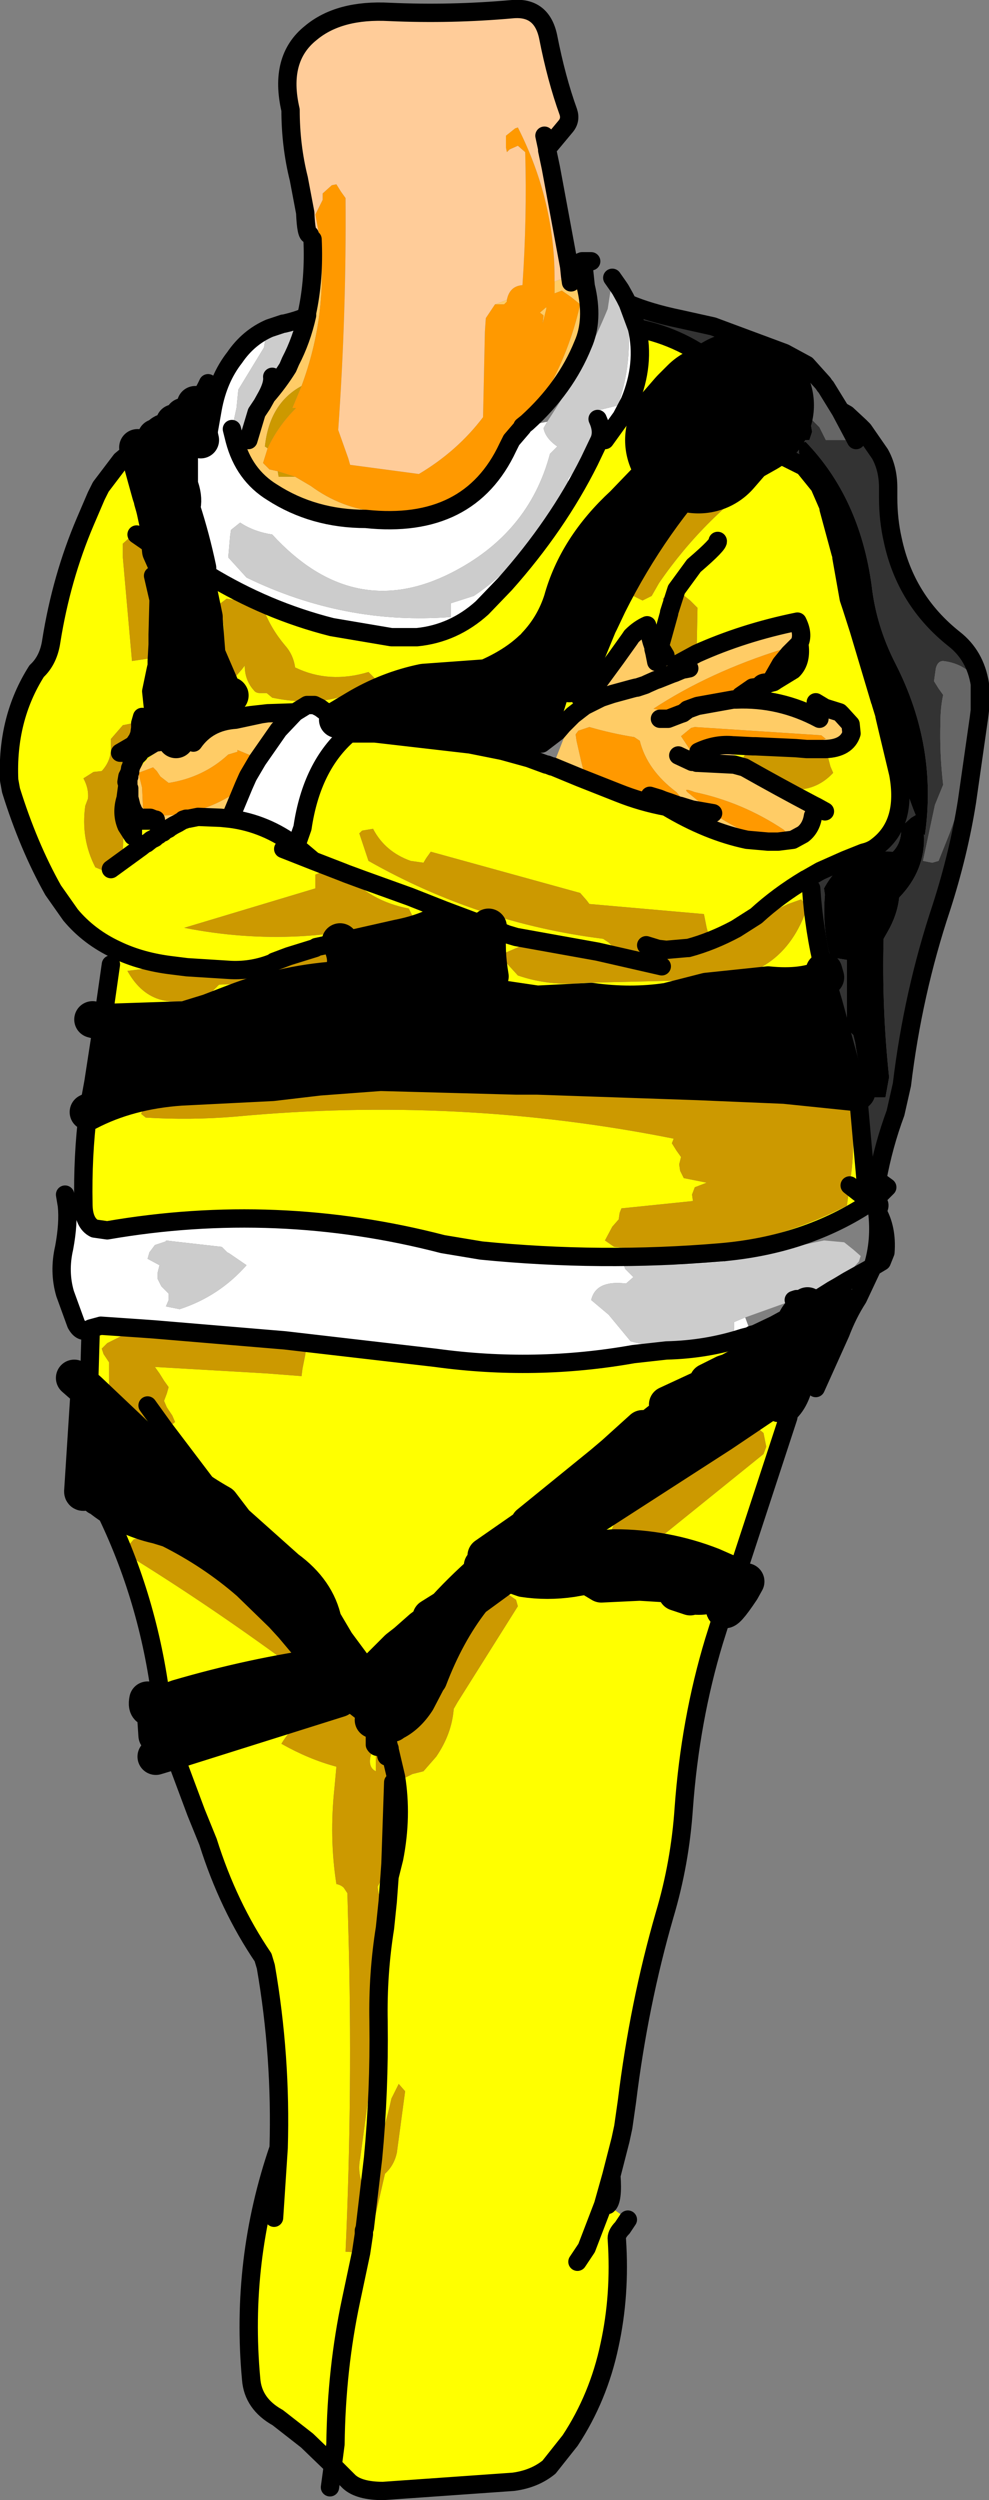 <?xml version="1.0" encoding="UTF-8" standalone="no"?>
<svg xmlns:xlink="http://www.w3.org/1999/xlink" height="136.35px" width="53.95px" xmlns="http://www.w3.org/2000/svg">
  <rect width="100%" height="100%" fill="#808080" stroke="none"/>
  <g transform="matrix(1.0, 0.0, 0.0, 1.0, 28.45, 76.35)">
    <path d="M5.8 -59.8 Q6.95 -59.3 8.65 -58.95 L10.45 -58.55 14.35 -57.1 15.55 -56.45 Q13.95 -57.45 11.95 -57.5 L11.7 -57.5 11.3 -57.3 Q11.25 -57.15 11.35 -57.05 13.35 -55.7 15.15 -54.1 L14.8 -54.05 Q14.55 -54.15 14.3 -54.35 L14.15 -54.3 13.65 -53.9 13.7 -53.6 14.0 -52.35 14.8 -52.35 14.15 -51.55 14.8 -52.35 15.7 -52.35 15.85 -52.8 15.8 -53.1 15.45 -53.85 16.25 -53.05 16.6 -52.35 18.25 -52.35 18.2 -52.45 18.15 -52.75 17.75 -53.75 18.45 -53.1 18.65 -52.9 19.55 -51.6 Q20.0 -50.8 20.0 -49.75 L20.0 -49.2 Q20.0 -48.0 20.25 -46.9 20.95 -43.6 23.6 -41.5 24.75 -40.6 25.0 -39.05 24.3 -40.15 23.0 -40.3 22.7 -40.3 22.6 -39.9 L22.5 -39.2 22.75 -38.8 23.0 -38.45 Q22.85 -37.75 22.85 -36.95 22.8 -35.25 23.0 -33.55 L22.55 -32.45 21.9 -29.4 22.4 -29.3 22.75 -29.4 23.35 -30.9 Q24.6 -34.2 24.6 -37.55 L25.0 -37.6 24.95 -37.2 24.3 -32.65 Q23.85 -29.8 22.9 -26.85 21.35 -22.2 20.75 -17.2 L20.4 -15.65 Q19.75 -13.9 19.4 -12.0 L18.75 -12.2 19.4 -12.0 19.25 -10.9 18.8 -11.2 18.75 -12.2 18.4 -16.15 18.3 -16.8 Q18.5 -17.25 18.15 -17.5 L17.0 -21.7 16.6 -23.05 16.5 -23.4 Q15.95 -25.6 15.8 -27.9 L15.55 -28.4 15.6 -28.45 15.95 -28.65 16.3 -28.85 17.65 -29.45 18.65 -29.85 Q19.1 -29.95 19.4 -30.2 21.05 -31.45 20.55 -34.15 L20.0 -36.45 19.8 -37.3 19.8 -37.35 19.6 -38.0 19.6 -38.1 19.55 -38.15 18.4 -42.0 18.0 -43.25 17.85 -43.7 17.45 -45.95 Q19.3 -40.65 20.45 -35.3 20.9 -33.35 21.5 -31.9 L21.25 -31.75 20.75 -31.3 20.7 -30.9 Q20.65 -30.3 20.25 -29.9 17.65 -30.05 16.5 -27.9 L16.55 -27.55 Q16.4 -25.75 16.85 -24.15 L17.75 -24.0 17.75 -23.65 17.75 -20.25 18.1 -19.9 18.2 -19.5 Q18.4 -18.0 19.0 -16.5 L19.85 -16.5 20.05 -17.6 Q19.65 -21.35 19.75 -25.15 L19.95 -25.5 Q20.5 -26.45 20.6 -27.4 22.05 -28.9 21.95 -30.85 L22.0 -30.8 Q22.7 -35.65 20.4 -40.15 19.35 -42.2 19.1 -44.4 18.45 -49.2 15.5 -52.25 L15.15 -52.2 Q15.05 -51.5 15.4 -50.9 L14.2 -51.5 14.15 -51.55 12.95 -51.75 10.9 -52.05 11.2 -52.35 13.6 -52.35 13.45 -52.7 13.15 -53.4 12.45 -54.55 12.4 -54.55 12.4 -54.6 10.85 -56.25 Q8.85 -57.95 6.3 -58.45 L5.8 -59.8 M16.45 -55.45 L16.55 -55.3 16.6 -55.25 16.5 -55.35 16.45 -55.45 M16.25 -49.85 L16.6 -49.6 16.75 -48.6 16.75 -48.7 16.25 -49.85" fill="#333333" fill-rule="evenodd" stroke="none"/>
    <path d="M14.8 -52.35 L14.0 -52.35 13.7 -53.6 13.65 -53.9 14.15 -54.3 14.3 -54.35 Q14.55 -54.15 14.8 -54.05 L15.15 -54.1 15.45 -53.85 15.8 -53.1 15.85 -52.8 15.7 -52.35 14.8 -52.35 15.25 -52.85 14.8 -52.35 M8.45 -52.35 L9.65 -52.35 10.9 -52.35 10.9 -52.05 10.5 -51.6 Q7.05 -48.0 4.75 -43.4 L4.3 -42.45 4.2 -42.25 3.05 -39.45 2.6 -39.05 2.3 -38.85 2.6 -38.5 1.95 -36.45 1.1 -35.8 0.7 -35.8 0.4 -35.0 -1.05 -35.4 -2.8 -35.75 -8.0 -36.35 Q-9.1 -36.55 -10.05 -37.05 L-10.05 -37.1 Q-9.0 -37.25 -9.05 -37.7 -7.3 -38.75 -5.35 -39.15 L-1.9 -39.4 Q-0.4 -40.05 0.55 -40.95 L0.6 -40.95 0.75 -41.15 Q1.75 -42.2 2.2 -43.6 3.0 -46.5 5.55 -48.85 L6.8 -50.15 7.15 -50.65 8.45 -52.35 M15.4 -50.9 Q15.05 -51.5 15.15 -52.2 L15.5 -52.25 Q18.45 -49.2 19.1 -44.4 19.35 -42.2 20.4 -40.15 22.7 -35.65 22.0 -30.8 L21.95 -30.85 Q22.05 -28.9 20.6 -27.4 20.5 -26.45 19.95 -25.5 L19.75 -25.15 Q19.65 -21.35 20.05 -17.6 L19.85 -16.5 19.0 -16.5 Q18.4 -18.0 18.2 -19.5 L18.1 -19.9 17.75 -20.25 17.75 -23.65 17.75 -24.0 16.85 -24.15 Q16.4 -25.75 16.55 -27.55 L16.5 -27.9 Q17.65 -30.05 20.25 -29.9 20.65 -30.3 20.7 -30.9 L20.75 -31.3 21.25 -31.75 21.5 -31.9 Q20.9 -33.35 20.45 -35.3 19.3 -40.65 17.45 -45.95 L17.45 -46.05 16.75 -48.6 16.6 -49.6 16.25 -49.85 15.4 -50.9 M16.6 -23.05 L17.0 -21.7 18.15 -17.5 Q18.5 -17.25 18.3 -16.8 L18.25 -16.75 14.35 -17.15 9.6 -17.35 0.85 -17.65 -0.3 -17.65 -7.7 -17.85 -11.05 -17.6 -13.6 -17.3 -18.6 -17.05 Q-21.45 -16.85 -23.65 -15.7 L-23.35 -17.35 -22.85 -20.6 -18.35 -20.75 -17.05 -21.15 -15.75 -21.65 Q-12.8 -22.8 -9.65 -22.95 L-9.7 -23.45 Q-9.45 -24.1 -9.9 -25.0 L-6.8 -25.7 Q-5.25 -26.0 -4.2 -26.7 L-1.8 -25.8 Q-1.95 -24.55 -1.7 -23.1 L-1.95 -22.05 -1.9 -22.0 -1.85 -22.0 0.85 -21.6 3.8 -21.75 Q5.95 -21.45 7.95 -21.75 L10.1 -22.3 13.45 -22.65 Q15.4 -22.45 16.6 -23.05 M17.45 -46.05 L17.4 -46.2 16.75 -48.6 17.4 -46.2 17.45 -46.05 M-23.6 -0.5 L-19.8 3.1 Q-18.35 4.55 -16.4 5.65 L-15.6 6.7 -11.7 11.05 -10.75 12.15 -10.1 13.25 -9.1 14.6 -8.7 15.3 -9.3 15.9 -10.55 14.65 -10.65 14.5 -10.0 14.45 -10.65 14.5 -10.55 14.65 -9.3 15.9 -9.95 16.3 -19.0 19.15 -19.4 17.65 -19.3 17.85 Q-19.35 17.3 -19.55 16.95 L-19.6 16.55 -18.75 16.25 Q-14.65 15.05 -10.65 14.5 L-12.5 12.3 -13.05 11.7 -13.35 10.85 -14.85 9.95 Q-16.8 8.25 -19.2 7.05 L-19.85 6.85 Q-21.65 6.45 -23.05 5.3 L-23.3 4.6 -23.35 4.3 -23.4 3.95 -23.6 -0.5 M-1.95 -22.05 L-3.95 -22.5 -9.65 -22.95 -3.95 -22.5 -1.95 -22.05" fill="#000000" fill-rule="evenodd" stroke="none"/>
    <path d="M15.55 -56.45 L16.5 -55.75 16.5 -55.55 16.45 -55.45 15.55 -56.45 16.45 -55.45 16.5 -55.35 16.6 -55.25 17.05 -55.1 17.75 -53.75 17.4 -53.95 16.6 -55.25 17.4 -53.95 17.75 -53.75 18.15 -52.75 18.2 -52.45 18.25 -52.35 16.6 -52.35 16.25 -53.05 15.45 -53.85 15.15 -54.1 Q13.35 -55.7 11.35 -57.05 11.25 -57.15 11.3 -57.3 L11.7 -57.5 11.95 -57.5 Q13.95 -57.45 15.55 -56.45 M25.0 -39.05 L25.3 -38.35 25.5 -37.95 25.2 -37.7 25.0 -37.6 24.6 -37.55 Q24.6 -34.2 23.35 -30.9 L22.75 -29.4 22.4 -29.3 21.9 -29.4 22.55 -32.45 23.0 -33.55 Q22.8 -35.25 22.85 -36.95 22.85 -37.75 23.0 -38.45 L22.75 -38.8 22.5 -39.2 22.6 -39.9 Q22.7 -40.3 23.0 -40.3 24.3 -40.15 25.0 -39.05 L25.0 -37.6 25.0 -39.05 M17.4 -53.95 L18.25 -52.35 17.4 -53.95" fill="#666666" fill-rule="evenodd" stroke="none"/>
    <path d="M6.3 -58.45 Q8.85 -57.95 10.85 -56.25 L12.4 -54.6 12.4 -54.55 12.45 -54.55 13.15 -53.4 13.45 -52.7 13.6 -52.35 11.2 -52.35 10.9 -52.35 9.65 -52.35 8.45 -52.35 7.15 -50.65 6.8 -50.15 5.55 -48.85 Q3.0 -46.5 2.2 -43.6 1.75 -42.2 0.75 -41.15 L0.6 -40.95 0.55 -40.95 Q-0.4 -40.05 -1.9 -39.4 L-5.35 -39.15 Q-7.3 -38.75 -9.05 -37.7 L-10.05 -37.1 -10.05 -37.05 -11.0 -37.75 -11.3 -37.9 -11.7 -37.9 -12.35 -37.5 -13.85 -37.45 -14.75 -37.35 -13.85 -37.45 -14.2 -37.4 -14.75 -37.35 -14.2 -37.4 -15.6 -37.1 -14.75 -37.35 Q-17.0 -37.05 -18.85 -36.0 -18.55 -36.8 -18.05 -37.05 -17.25 -37.45 -16.55 -37.95 L-16.2 -38.2 -16.1 -38.3 Q-15.65 -38.5 -16.15 -38.4 L-16.2 -38.4 -16.2 -38.45 -17.15 -40.65 -17.3 -42.55 -17.3 -42.7 -17.55 -43.9 -17.9 -45.3 -18.1 -45.75 -17.75 -44.45 -17.6 -43.15 -17.95 -43.7 -18.4 -45.0 -18.3 -46.05 -17.65 -45.35 -17.1 -45.0 Q-13.9 -43.05 -10.35 -42.15 L-7.1 -41.6 -5.7 -41.6 Q-3.7 -41.8 -2.15 -43.2 L-0.9 -44.5 Q1.95 -47.7 3.7 -51.2 L4.25 -52.35 4.55 -52.35 5.45 -53.6 5.9 -54.45 Q6.75 -56.5 6.3 -58.45 M10.9 -52.05 L12.95 -51.75 14.15 -51.55 14.2 -51.5 15.4 -50.9 16.25 -49.85 16.75 -48.7 16.75 -48.6 17.45 -46.05 17.45 -45.95 17.85 -43.7 18.0 -43.25 18.4 -42.0 19.55 -38.15 19.6 -38.1 19.6 -38.0 19.8 -37.35 19.8 -37.3 20.0 -36.45 20.55 -34.15 Q21.05 -31.45 19.4 -30.2 19.1 -29.95 18.65 -29.85 L17.65 -29.45 16.3 -28.85 15.95 -28.65 15.6 -28.45 15.55 -28.4 15.8 -27.9 Q15.95 -25.6 16.5 -23.4 L16.6 -23.05 Q15.4 -22.45 13.45 -22.65 L10.1 -22.3 7.95 -21.75 Q5.95 -21.45 3.8 -21.75 L0.85 -21.6 -1.85 -22.0 -1.9 -22.0 -1.95 -22.05 -1.7 -23.1 Q-1.95 -24.55 -1.8 -25.8 L-0.8 -25.4 -0.3 -25.25 4.15 -24.45 -0.3 -25.25 -0.8 -25.4 -1.8 -25.8 -4.2 -26.7 Q-5.25 -26.0 -6.8 -25.7 L-9.9 -25.0 -10.25 -24.9 -11.2 -24.7 -10.25 -24.9 -9.9 -25.0 Q-9.45 -24.1 -9.7 -23.45 L-9.65 -22.95 Q-12.8 -22.8 -15.75 -21.65 L-17.05 -21.15 -18.35 -20.75 -22.85 -20.6 -22.4 -23.75 -22.1 -24.55 Q-23.6 -25.25 -24.6 -26.45 L-25.55 -27.8 Q-26.9 -30.2 -27.85 -33.25 L-27.95 -33.8 Q-28.1 -37.15 -26.45 -39.75 -25.8 -40.35 -25.65 -41.4 -25.1 -44.85 -23.8 -47.9 L-23.2 -49.3 -22.95 -49.8 -21.85 -51.25 -21.55 -51.5 -20.95 -51.95 -20.5 -50.3 -20.25 -49.4 -20.15 -49.1 -20.15 -49.05 -20.05 -48.7 -20.0 -48.5 -19.85 -47.8 -19.7 -46.3 -21.0 -47.2 -19.7 -46.3 -19.35 -44.9 Q-19.45 -44.55 -19.15 -44.25 L-19.1 -43.85 -19.9 -40.3 -19.9 -40.05 -19.95 -39.85 -20.7 -37.25 -20.8 -36.9 -21.15 -35.75 -21.3 -35.65 -21.0 -36.95 -21.25 -36.9 -21.75 -36.8 -22.4 -36.05 -22.4 -35.7 Q-22.35 -34.9 -22.9 -34.3 L-23.35 -34.25 -23.9 -33.9 Q-23.6 -33.35 -23.65 -32.8 L-23.8 -32.4 Q-24.05 -30.6 -23.25 -29.05 L-22.65 -28.8 -22.4 -28.95 -20.75 -30.15 -20.5 -30.35 -20.45 -30.35 -20.2 -30.55 -20.1 -30.6 -20.0 -30.65 -19.9 -30.75 -19.85 -30.8 -19.8 -30.8 Q-19.7 -30.9 -19.55 -30.95 L-19.45 -31.05 -19.25 -31.15 -19.2 -31.2 -18.95 -31.35 -19.2 -31.2 -19.25 -31.15 -19.45 -31.05 -19.55 -30.95 Q-19.7 -30.9 -19.8 -30.8 L-19.85 -30.8 -19.9 -30.75 -20.0 -30.65 -20.1 -30.6 -20.2 -30.55 -20.45 -30.35 -20.5 -30.35 -20.75 -30.15 -22.4 -28.95 -21.75 -29.4 -21.75 -29.8 -21.65 -33.05 -21.6 -32.8 Q-21.85 -32.0 -21.55 -31.3 L-21.2 -30.75 -20.75 -30.15 -20.75 -31.6 -20.6 -31.6 -20.4 -31.6 -20.3 -31.6 -20.0 -31.65 -18.95 -31.35 -18.75 -31.3 -17.65 -31.8 -16.4 -31.75 -15.9 -31.7 Q-13.95 -31.45 -12.3 -30.2 -12.6 -29.9 -13.0 -30.05 L-11.35 -29.4 -9.8 -28.8 -11.35 -29.4 -12.3 -30.2 -11.95 -31.2 Q-11.45 -34.6 -9.4 -36.35 L-8.85 -36.35 -8.0 -36.35 -2.8 -35.75 -1.05 -35.4 0.4 -35.0 1.35 -34.65 1.4 -34.65 1.65 -34.55 1.7 -34.55 3.15 -33.95 5.3 -33.1 Q6.55 -32.6 7.9 -32.35 10.15 -31.0 12.3 -30.55 L13.45 -30.45 13.85 -30.3 14.4 -30.5 14.8 -30.55 15.35 -30.85 Q15.8 -31.2 15.9 -31.85 L16.1 -32.35 15.9 -32.45 Q14.1 -33.4 12.15 -34.5 L11.6 -34.65 11.6 -35.2 12.2 -35.2 12.1 -35.05 15.25 -33.3 Q16.25 -33.4 17.0 -34.2 L16.85 -34.55 16.6 -35.5 Q17.75 -35.55 18.0 -36.35 L17.95 -36.85 17.45 -37.4 17.4 -37.45 17.35 -37.5 16.55 -37.75 16.25 -37.15 Q14.1 -38.3 11.7 -38.2 L11.7 -38.25 11.95 -38.4 12.6 -38.85 13.0 -38.9 12.95 -38.85 13.15 -38.95 13.55 -39.1 14.15 -40.15 14.6 -40.7 15.15 -41.25 Q15.3 -40.3 14.8 -39.8 L13.9 -39.25 13.75 -39.15 13.55 -39.1 13.75 -39.15 13.9 -39.25 14.8 -39.8 Q15.3 -40.3 15.15 -41.25 15.4 -41.75 15.05 -42.45 12.1 -41.85 9.55 -40.7 L9.6 -43.2 9.2 -43.6 8.45 -44.2 9.4 -45.5 Q10.8 -46.7 10.7 -46.85 10.8 -46.7 9.4 -45.5 L8.45 -44.2 8.25 -44.15 7.7 -43.7 7.85 -43.35 8.05 -42.9 8.2 -42.2 8.1 -41.85 7.85 -41.05 8.1 -40.65 8.2 -40.5 7.85 -40.6 7.55 -41.1 7.1 -41.35 6.85 -42.25 Q6.4 -42.05 6.0 -41.65 L5.9 -41.5 5.15 -40.45 4.05 -38.95 3.2 -38.3 2.8 -37.35 2.25 -36.8 1.95 -36.45 2.6 -38.5 2.3 -38.85 2.6 -39.05 3.05 -39.45 4.2 -42.25 4.3 -42.45 4.75 -43.4 Q7.05 -48.0 10.5 -51.6 L10.9 -52.05 M11.95 -54.25 L10.8 -53.6 10.3 -53.1 9.65 -52.35 10.3 -53.1 10.8 -53.6 11.95 -54.25 M12.6 -51.6 L12.55 -51.55 Q10.05 -50.95 8.6 -48.7 L8.45 -47.95 8.35 -47.6 8.05 -47.25 6.7 -45.7 6.45 -45.05 Q6.05 -44.5 6.1 -43.85 L6.6 -43.6 7.1 -43.85 7.5 -44.55 Q10.0 -48.2 13.75 -50.75 L13.65 -51.1 13.35 -51.5 12.6 -51.6 M18.3 -16.8 L18.4 -16.15 18.75 -12.2 18.8 -11.2 19.25 -10.9 19.05 -10.8 17.9 -11.7 19.05 -10.8 Q15.55 -8.45 10.85 -8.05 4.35 -7.5 -2.2 -8.15 L-4.3 -8.5 Q-13.35 -10.85 -22.6 -9.25 L-23.3 -9.35 Q-23.9 -9.65 -23.9 -10.7 -23.95 -13.3 -23.65 -15.7 -21.45 -16.85 -18.6 -17.05 L-13.6 -17.3 -11.05 -17.6 -7.7 -17.85 -0.3 -17.65 0.85 -17.65 9.6 -17.35 14.35 -17.15 18.25 -16.75 18.3 -16.8 M16.05 -38.05 L16.55 -37.75 16.05 -38.05 M8.05 -42.9 L7.55 -41.1 8.05 -42.9 M14.95 -35.55 L15.55 -35.5 14.55 -35.45 14.95 -35.55 M11.7 -25.7 L9.85 -25.1 10.2 -25.4 10.1 -25.75 9.95 -26.5 3.7 -27.05 3.55 -27.25 3.2 -27.65 -4.95 -29.9 -5.2 -29.55 -5.35 -29.3 -6.05 -29.4 Q-7.45 -29.9 -8.1 -31.15 L-8.7 -31.05 -8.85 -30.9 -8.75 -30.6 -8.35 -29.4 Q-2.35 -26.0 4.45 -25.15 L4.75 -24.95 5.05 -24.65 5.8 -24.45 4.15 -24.45 0.3 -24.9 -1.2 -24.25 -0.2 -23.15 Q1.55 -22.55 3.45 -22.75 L9.8 -22.9 Q14.25 -22.8 15.6 -26.9 L15.25 -27.3 14.55 -27.05 11.7 -25.7 12.8 -26.4 Q14.0 -27.5 15.5 -28.4 L15.55 -28.4 15.5 -28.4 Q14.0 -27.5 12.8 -26.4 L11.7 -25.7 M16.55 -32.1 L16.1 -32.35 16.55 -32.1 M17.9 -11.7 L17.9 -11.8 Q18.3 -14.1 17.85 -16.25 L17.0 -16.45 15.75 -16.85 13.5 -16.85 -7.7 -17.5 Q-8.35 -17.15 -9.6 -17.15 L-19.4 -16.35 -19.9 -16.75 -20.35 -16.35 -20.6 -16.0 -20.75 -15.6 -20.5 -15.4 Q-18.1 -15.25 -15.65 -15.45 -3.45 -16.6 8.3 -14.25 L8.2 -14.0 8.45 -13.6 8.7 -13.25 8.6 -12.85 8.65 -12.5 8.85 -12.1 10.1 -11.85 9.45 -11.6 9.3 -11.2 9.35 -10.85 5.45 -10.45 5.35 -10.2 5.3 -9.85 4.95 -9.45 4.55 -8.7 5.05 -8.35 Q11.95 -7.6 17.75 -10.6 L17.9 -11.7 M14.6 0.65 L14.55 0.95 11.7 9.65 11.65 9.6 11.7 9.65 11.2 11.0 11.05 11.4 10.5 13.15 Q9.2 17.45 8.85 22.25 8.65 25.25 7.8 28.1 6.4 32.95 5.75 38.25 L5.55 39.65 5.4 40.35 4.9 42.3 4.45 43.9 4.7 43.9 5.8 44.7 5.5 45.15 Q5.15 45.5 5.2 45.8 5.4 48.8 4.8 51.55 4.2 54.4 2.65 56.75 L1.5 58.2 Q0.7 58.85 -0.45 59.0 L-7.55 59.5 Q-8.85 59.5 -9.4 59.0 L-10.25 58.15 -10.3 58.1 -10.15 56.95 Q-10.1 52.85 -9.3 49.1 L-8.75 46.5 -9.3 49.1 Q-10.1 52.85 -10.15 56.95 L-10.3 58.1 -11.7 56.75 -13.3 55.5 Q-14.65 54.75 -14.75 53.4 -15.35 46.9 -13.25 40.8 -13.1 35.8 -13.95 30.9 L-14.1 30.4 Q-16.0 27.6 -17.1 24.1 L-17.75 22.5 -19.0 19.15 -9.95 16.3 -9.3 15.9 -7.9 17.0 -8.0 17.25 -9.25 16.75 Q-11.95 16.8 -13.1 18.75 -11.6 19.6 -10.1 20.0 L-10.2 21.1 Q-10.5 23.85 -10.1 26.4 -9.85 26.45 -9.7 26.6 L-9.5 26.9 -9.45 28.8 Q-9.2 37.6 -9.6 46.45 L-8.85 46.5 -8.75 46.5 -8.45 46.35 -8.15 45.25 -7.45 42.2 Q-6.95 41.75 -6.8 41.05 L-6.35 37.7 -6.7 37.3 -7.1 38.1 Q-7.45 39.75 -8.1 41.35 -7.75 37.7 -7.8 33.95 -7.75 37.7 -8.1 41.35 L-8.7 42.7 Q-8.95 42.05 -8.8 41.35 L-7.8 33.95 -7.8 33.9 -7.2 27.4 -7.3 27.35 -7.2 26.0 -6.95 25.0 Q-6.5 22.7 -6.85 20.55 -6.5 22.7 -6.95 25.0 L-7.2 26.0 -7.3 27.35 -7.7 27.1 -7.8 26.9 -7.85 26.55 -7.45 25.75 -7.15 25.3 -6.95 25.0 -6.95 23.9 Q-6.85 22.3 -7.0 20.85 L-7.0 20.55 -6.85 20.55 -6.45 20.65 -5.95 20.4 -5.35 20.25 -4.65 19.45 Q-3.8 18.2 -3.7 16.85 L-3.5 16.5 -0.2 11.25 -0.3 10.9 -0.95 10.45 -1.2 10.45 -1.55 10.45 -1.75 10.7 -5.05 15.2 Q-4.1 12.7 -2.7 10.9 L-2.7 10.85 -2.6 10.8 -2.7 10.9 -2.6 10.8 -0.75 9.45 0.1 9.75 Q1.4 9.95 2.75 9.75 L3.6 9.6 4.35 10.05 6.45 9.95 8.9 10.1 Q9.65 10.45 9.35 10.7 10.25 10.8 10.85 10.35 L11.65 9.6 10.4 9.05 Q7.85 8.05 5.05 8.05 L4.4 8.1 2.05 7.5 4.0 6.3 10.9 1.85 13.5 0.1 15.55 -1.7 14.6 0.65 13.95 0.7 14.6 0.65 M-12.9 -3.25 L-4.7 -2.3 Q0.75 -1.55 6.1 -2.5 L7.9 -2.7 Q10.1 -2.75 12.1 -3.4 L12.5 -3.5 12.55 -3.55 12.75 -3.6 13.8 -4.1 14.9 -4.7 15.4 -5.05 15.6 -5.15 Q14.5 -4.0 15.3 -4.3 L15.05 -4.1 14.95 -4.0 14.6 -3.8 13.6 -3.3 Q11.65 -2.3 13.05 -2.75 L12.45 -2.15 11.35 -1.55 11.05 -1.45 10.15 -1.0 10.0 -0.7 7.95 0.25 8.65 0.25 7.25 1.35 Q7.05 2.05 8.4 1.2 L8.9 0.85 7.5 1.85 Q4.9 3.55 2.4 5.6 L1.4 6.25 3.05 4.85 2.4 5.35 4.4 3.5 0.4 6.75 0.35 6.9 -1.95 8.5 Q-0.8 8.05 0.7 6.85 L0.8 6.8 -0.7 8.2 -0.8 8.3 -1.0 8.45 -2.15 9.05 -1.7 9.0 Q-3.0 10.1 -4.15 11.35 L-4.95 11.85 -4.85 12.0 -5.45 12.45 -6.3 13.2 -6.75 13.55 -7.95 14.75 -7.9 14.7 -7.5 14.4 -7.4 14.35 -6.85 14.05 -7.5 14.45 -7.0 14.4 -7.65 15.15 -7.4 14.9 Q-7.2 14.65 -6.9 14.5 L-6.65 14.35 -6.6 14.3 -6.75 14.8 -7.2 15.4 -7.25 15.4 -8.1 16.45 -8.7 15.3 -9.1 14.6 -10.1 13.25 -10.75 12.15 -10.8 12.1 Q-11.15 10.4 -12.8 9.2 L-15.6 6.7 -16.4 5.65 Q-18.35 4.55 -19.8 3.1 L-23.6 -0.5 -23.5 -3.9 -22.95 -4.05 -20.75 -3.9 -21.25 -3.8 -21.4 -3.7 -22.6 -3.1 -22.9 -2.8 -22.8 -2.5 -22.5 -2.05 -22.5 -1.7 -22.5 -0.95 -22.5 -0.55 -22.15 -0.2 -21.9 0.2 -21.65 0.55 -20.9 0.85 Q-20.6 0.95 -20.3 1.2 L-19.9 1.55 -19.5 1.55 -15.6 6.7 -19.5 1.55 -19.2 1.45 -18.9 1.2 -19.05 0.85 -19.35 0.4 -19.5 0.05 -19.35 -0.35 -19.25 -0.7 -19.5 -1.05 -19.75 -1.45 -20.0 -1.8 -13.95 -1.45 -12.0 -1.3 -11.95 -1.7 -11.8 -2.45 -11.75 -2.8 Q-12.1 -3.05 -12.5 -3.15 L-12.9 -3.25 M-19.05 -23.7 Q-20.75 -23.9 -22.1 -24.55 -20.75 -23.9 -19.05 -23.7 L-21.5 -23.4 Q-20.05 -20.8 -16.9 -22.25 L-16.5 -22.65 -11.5 -22.85 Q-10.0 -22.9 -10.35 -24.15 L-10.65 -24.4 -11.2 -24.7 -11.75 -24.9 -12.0 -24.8 -12.5 -24.65 -12.7 -24.25 -12.7 -24.2 -13.5 -23.9 -12.7 -24.2 -12.75 -23.9 -13.5 -23.9 -19.05 -23.7 M-9.55 -28.7 L-8.6 -28.35 -6.1 -27.45 -4.2 -26.7 -6.1 -27.45 -8.6 -28.35 -9.55 -28.7 -9.6 -28.8 -9.8 -28.8 -10.75 -28.9 -10.75 -28.85 -11.25 -28.65 -11.25 -28.3 -11.25 -27.9 -18.4 -25.75 Q-12.05 -24.5 -5.95 -26.4 L-6.15 -26.8 Q-8.25 -27.2 -9.55 -28.7 M-19.85 -41.75 L-19.85 -41.2 -19.9 -40.3 -19.85 -41.2 -19.85 -41.75 -19.65 -41.95 -19.65 -42.35 -19.8 -43.65 -20.1 -44.95 -21.0 -47.2 -21.25 -47.15 -21.75 -46.7 -21.75 -45.95 -21.25 -40.3 -20.25 -40.45 -20.2 -40.8 -19.85 -41.75 M-7.95 -39.3 L-8.35 -39.7 Q-10.5 -39.05 -12.35 -39.95 -12.45 -40.65 -12.9 -41.15 -13.7 -42.1 -14.1 -43.2 L-14.75 -43.5 -16.1 -43.7 -16.15 -43.65 -16.55 -43.35 -16.6 -43.1 Q-16.1 -42.45 -16.3 -41.55 L-16.6 -39.7 -16.35 -39.45 -15.6 -39.45 -15.25 -39.85 -15.1 -40.05 Q-15.1 -39.25 -14.6 -38.7 -14.5 -38.55 -14.25 -38.55 L-13.9 -38.55 -13.6 -38.3 Q-10.2 -37.6 -7.95 -39.3 M-20.75 -35.4 L-20.0 -35.85 -18.85 -36.0 -18.8 -35.8 Q-20.1 -35.5 -20.85 -34.4 L-20.75 -35.4 M6.6 1.55 L5.05 2.95 4.4 3.5 5.05 2.95 6.6 1.55 M-14.85 9.95 Q-17.0 8.7 -19.25 7.85 L-19.65 7.45 -19.9 7.45 -20.25 7.45 -21.15 7.6 -21.5 8.0 -21.65 8.35 Q-17.25 11.05 -12.75 14.35 L-12.05 14.1 -11.85 13.85 Q-12.0 13.0 -12.55 12.4 L-13.05 11.7 -12.5 12.3 -10.65 14.5 Q-14.65 15.05 -18.75 16.25 L-19.6 16.55 -19.7 16.05 Q-20.45 10.5 -22.9 5.65 L-23.05 5.3 Q-21.65 6.45 -19.85 6.85 L-19.2 7.05 Q-16.8 8.25 -14.85 9.95 M-7.0 17.6 Q-6.25 17.25 -5.7 16.4 L-5.6 16.75 -6.0 17.15 -7.25 18.85 -7.35 18.45 -7.25 18.85 -7.3 18.95 -7.35 18.85 -7.35 18.45 Q-6.95 18.0 -7.0 17.6 M-8.0 18.55 L-8.0 18.8 Q-7.8 19.15 -7.35 18.5 L-7.35 18.85 -7.4 19.0 -7.95 19.15 -7.95 19.5 -7.95 19.9 -7.95 20.25 Q-8.35 20.05 -8.25 19.5 L-8.0 18.5 -8.0 18.55 M-7.2 26.0 L-7.15 25.3 -7.2 26.0 M-13.5 44.6 L-13.25 40.8 -13.5 44.6 M13.2 1.8 L12.9 1.55 12.2 1.3 12.2 1.4 Q10.25 2.05 9.2 3.95 5.9 4.5 4.8 7.35 L6.35 7.65 Q7.35 7.7 8.0 7.15 L13.2 2.95 13.35 2.55 13.2 1.8 M9.35 10.7 L8.45 10.5 9.2 10.75 9.35 10.7 M3.05 47.0 L3.55 46.25 4.45 43.9 3.55 46.25 3.05 47.0" fill="#ffff00" fill-rule="evenodd" stroke="none"/>
    <path d="M3.4 -61.7 L3.5 -60.75 Q3.95 -58.9 3.35 -57.55 2.4 -55.2 0.3 -53.3 2.4 -56.25 3.2 -59.75 L2.7 -60.15 2.2 -60.5 1.8 -60.35 1.8 -61.0 2.65 -61.3 2.7 -60.95 3.4 -61.7 M1.35 -59.6 L1.35 -59.5 1.15 -58.7 1.2 -59.15 1.0 -59.3 1.35 -59.6 M-0.8 -60.0 L-0.8 -59.9 -0.95 -59.75 -1.45 -59.75 -0.8 -60.0 M-11.0 -63.3 Q-10.55 -59.2 -12.0 -55.3 -13.75 -54.35 -14.0 -52.0 L-13.85 -51.9 -14.1 -51.1 -13.75 -50.75 -13.3 -50.65 -13.25 -50.35 -12.35 -50.35 -11.5 -49.85 Q-8.1 -47.35 -3.45 -49.2 L-3.2 -49.55 -0.75 -51.95 Q-2.85 -47.45 -8.5 -48.05 -11.35 -48.05 -13.6 -49.5 -15.15 -50.45 -15.65 -52.35 L-14.9 -52.35 -14.65 -52.35 -14.45 -53.85 -14.15 -54.3 -13.9 -54.75 Q-13.25 -55.5 -12.75 -56.3 L-12.6 -56.4 -12.6 -56.65 Q-12.0 -57.8 -11.7 -59.15 L-11.7 -59.25 -11.7 -59.3 Q-11.3 -61.15 -11.4 -63.3 L-11.0 -63.3 M15.15 -41.25 L14.6 -40.7 14.15 -40.15 13.55 -39.1 Q13.05 -39.2 13.0 -38.9 L12.6 -38.85 Q13.7 -39.7 14.25 -40.95 10.25 -39.7 7.2 -37.7 L8.45 -37.4 8.65 -37.4 9.55 -37.4 Q10.65 -37.75 11.55 -38.2 L11.7 -38.25 11.7 -38.2 11.55 -38.2 11.7 -38.2 Q14.1 -38.3 16.25 -37.15 L16.55 -37.75 17.35 -37.5 17.4 -37.45 17.45 -37.4 17.95 -36.85 18.0 -36.35 Q17.75 -35.55 16.6 -35.5 L16.5 -35.7 15.55 -35.5 14.95 -35.55 16.6 -36.05 16.35 -36.25 9.45 -36.7 9.25 -36.65 8.7 -36.2 9.2 -35.45 9.65 -35.35 11.6 -35.2 11.6 -34.65 12.15 -34.5 Q14.1 -33.4 15.9 -32.45 L16.1 -32.35 15.9 -31.85 Q15.8 -31.2 15.35 -30.85 L14.8 -30.55 14.4 -30.5 14.5 -30.55 14.6 -30.8 14.3 -31.1 Q12.05 -32.6 9.45 -33.15 8.8 -33.4 9.05 -33.15 L10.45 -32.0 9.3 -32.2 10.45 -32.0 Q11.75 -31.1 13.45 -30.45 L12.3 -30.55 Q10.15 -31.0 7.9 -32.35 6.55 -32.6 5.3 -33.1 L3.15 -33.95 1.7 -34.55 2.8 -37.35 3.25 -37.7 3.45 -37.85 4.35 -38.3 4.95 -38.5 6.05 -38.8 6.25 -38.85 6.3 -38.85 6.75 -39.0 6.85 -39.05 7.3 -39.25 7.45 -39.3 7.7 -39.4 8.2 -39.6 8.35 -39.65 8.7 -39.8 8.35 -39.65 8.2 -39.6 7.7 -39.4 7.45 -39.3 7.3 -39.25 6.85 -39.05 6.75 -39.0 6.3 -38.85 6.25 -38.85 6.05 -38.8 4.95 -38.5 4.35 -38.3 3.45 -37.85 3.25 -37.7 2.8 -37.35 3.2 -38.3 4.05 -38.95 5.15 -40.45 5.9 -41.5 6.0 -41.65 Q6.4 -42.05 6.85 -42.25 L7.1 -41.35 7.2 -41.05 7.2 -40.95 7.25 -40.75 7.3 -40.5 7.35 -40.25 7.85 -40.6 8.2 -40.5 8.45 -40.1 8.7 -39.8 8.85 -39.7 9.15 -39.9 9.6 -40.2 9.55 -40.7 Q12.1 -41.85 15.05 -42.45 15.4 -41.75 15.15 -41.25 M7.75 -32.7 L7.5 -32.8 7.0 -32.95 7.9 -32.35 9.3 -32.2 8.65 -32.4 8.6 -32.4 8.05 -32.6 8.95 -32.55 8.45 -33.15 Q6.85 -34.35 6.45 -35.95 L6.15 -36.15 Q4.9 -36.35 3.7 -36.7 L3.4 -36.6 3.1 -36.5 2.95 -36.3 3.0 -35.95 3.25 -34.85 3.45 -34.05 4.4 -33.6 Q5.75 -32.85 7.1 -33.15 7.35 -32.85 7.75 -32.7 M8.55 -35.15 L9.3 -34.8 9.4 -34.8 9.45 -34.8 9.55 -34.75 9.6 -34.75 11.6 -34.65 9.6 -34.75 9.55 -34.75 9.45 -34.8 9.4 -34.8 9.3 -34.8 8.55 -35.15 M7.55 -37.15 L7.8 -37.15 7.85 -37.15 8.0 -37.15 8.65 -37.4 8.0 -37.15 7.85 -37.15 7.8 -37.15 7.55 -37.15 M-15.9 -31.7 L-16.4 -31.75 -17.65 -31.8 -18.75 -31.3 -18.95 -31.35 -20.0 -31.65 -19.95 -31.65 -20.0 -31.65 -20.25 -31.75 -20.4 -31.75 -20.25 -31.75 -20.0 -31.65 -19.95 -31.65 -20.0 -31.65 -20.4 -31.75 -20.5 -31.75 -21.0 -32.05 -21.05 -33.15 -20.9 -34.3 -20.85 -34.4 Q-20.1 -35.5 -18.8 -35.8 L-18.85 -36.0 Q-17.0 -37.05 -14.75 -37.35 L-15.6 -37.1 -14.2 -37.4 -13.85 -37.45 -12.35 -37.5 -13.25 -36.55 -14.4 -34.9 -14.65 -35.1 -15.5 -35.45 -15.5 -35.35 -16.0 -35.2 Q-17.35 -33.95 -19.25 -33.65 L-19.7 -34.0 -19.9 -34.3 -20.1 -34.5 -20.9 -34.2 -20.7 -33.4 -20.65 -32.3 -20.25 -31.9 Q-17.6 -31.7 -15.35 -33.3 L-15.15 -33.5 -15.9 -31.7 M-17.9 -35.85 Q-17.1 -37.0 -15.6 -37.1 -17.1 -37.0 -17.9 -35.85 M-18.5 -31.6 L-18.35 -31.65 -18.3 -31.7 -18.45 -31.65 -18.5 -31.6 -18.75 -31.45 -18.95 -31.35 -18.75 -31.45 -18.5 -31.6 -18.45 -31.65 -18.3 -31.7 -18.25 -31.7 -18.15 -31.7 -17.65 -31.8 -18.15 -31.7 -18.25 -31.7 -18.3 -31.7 -18.35 -31.65 -18.5 -31.6" fill="#ffcc66" fill-rule="evenodd" stroke="none"/>
    <path d="M2.6 -61.8 L3.3 -62.1 3.8 -62.1 3.4 -61.7 2.7 -60.95 2.65 -61.3 2.6 -61.8 M0.15 -53.1 L1.4 -53.35 1.2 -53.0 Q1.3 -52.45 1.95 -52.0 L1.55 -51.6 Q0.4 -47.25 -3.85 -45.1 -9.2 -42.4 -13.6 -47.2 -14.6 -47.35 -15.35 -47.85 L-15.85 -47.45 -15.9 -47.1 -16.0 -45.95 -15.0 -44.85 Q-9.65 -42.25 -3.85 -42.7 L-3.85 -43.1 -3.85 -43.45 -2.6 -43.85 Q-0.3 -45.4 0.95 -47.6 L2.45 -49.1 2.45 -49.5 2.55 -50.25 3.8 -51.75 3.9 -52.1 4.15 -53.5 4.3 -54.0 5.3 -54.25 5.35 -54.5 Q6.25 -57.35 5.55 -60.15 L5.45 -60.25 5.4 -60.55 5.65 -60.1 5.8 -59.8 6.3 -58.45 Q6.75 -56.5 5.9 -54.45 L5.45 -53.6 4.55 -52.35 4.25 -52.35 3.7 -51.2 Q1.95 -47.7 -0.9 -44.5 L-2.15 -43.2 Q-3.7 -41.8 -5.7 -41.6 L-7.1 -41.6 -10.35 -42.15 Q-13.9 -43.05 -17.1 -45.0 L-17.65 -45.35 Q-18.0 -47.0 -18.5 -48.55 L-18.5 -48.75 Q-18.4 -49.25 -18.65 -49.9 L-17.7 -53.15 -17.6 -52.5 -17.55 -52.45 -17.5 -52.35 -17.15 -52.35 -16.85 -54.05 Q-16.55 -55.7 -15.65 -56.85 -14.9 -57.95 -13.75 -58.45 L-13.8 -58.35 -13.95 -58.05 -14.05 -57.4 -15.45 -55.1 -15.55 -54.1 -15.8 -52.95 -15.9 -52.35 -15.65 -52.35 Q-15.15 -50.45 -13.6 -49.5 -11.35 -48.05 -8.5 -48.05 -2.85 -47.45 -0.75 -51.95 L0.15 -53.1 M4.9 -60.8 L4.95 -61.2 5.3 -60.7 4.9 -60.8 M4.15 -53.5 Q4.45 -52.85 4.25 -52.35 4.45 -52.85 4.15 -53.5 M-23.9 -10.7 Q-23.9 -9.65 -23.3 -9.35 L-22.6 -9.25 Q-13.35 -10.85 -4.3 -8.5 L-2.2 -8.15 Q4.35 -7.5 10.85 -8.05 L11.05 -7.55 Q8.3 -7.25 5.55 -7.45 L5.65 -7.15 6.1 -6.7 5.7 -6.35 Q4.05 -6.55 3.8 -5.45 L4.75 -4.65 5.95 -3.2 Q9.5 -2.25 11.6 -3.8 L11.6 -4.25 12.2 -4.5 12.55 -3.55 12.5 -3.5 12.1 -3.4 Q10.1 -2.75 7.9 -2.7 L6.1 -2.5 Q0.75 -1.55 -4.7 -2.3 L-12.9 -3.25 Q-16.7 -4.45 -20.75 -3.9 L-22.95 -4.05 -23.5 -3.9 -23.6 -3.85 Q-24.0 -3.6 -24.3 -4.15 L-24.9 -5.8 Q-25.25 -7.0 -24.95 -8.3 -24.7 -9.65 -24.8 -10.6 L-23.9 -10.7 M-12.3 -30.2 Q-13.95 -31.45 -15.9 -31.7 L-15.15 -33.5 -14.95 -33.65 Q-14.35 -34.1 -14.35 -34.8 L-14.4 -34.9 -13.25 -36.55 -12.35 -37.5 -11.7 -37.9 -11.3 -37.9 -11.0 -37.75 -10.05 -37.05 Q-9.1 -36.55 -8.0 -36.35 L-8.85 -36.35 -9.4 -36.35 Q-11.45 -34.6 -11.95 -31.2 L-12.3 -30.2 M-14.45 -53.85 L-13.7 -55.75 -13.6 -55.8 -12.75 -56.3 Q-13.25 -55.5 -13.9 -54.75 L-14.15 -54.3 -14.45 -53.85 M-12.6 -56.65 L-12.6 -56.7 -12.3 -58.05 -12.55 -58.35 -12.95 -58.7 Q-11.9 -58.95 -11.7 -59.15 -12.0 -57.8 -12.6 -56.65 M-13.6 -55.8 Q-13.55 -55.4 -13.9 -54.75 -13.55 -55.4 -13.6 -55.8 M-20.3 -8.05 L-20.4 -7.7 -19.75 -7.35 -19.85 -6.95 -19.85 -6.6 -19.65 -6.2 -19.25 -5.8 -19.25 -5.45 -19.4 -5.1 -18.65 -4.95 Q-16.5 -5.65 -15.0 -7.35 L-15.95 -8.0 -16.05 -8.05 -16.35 -8.35 -19.0 -8.65 -19.4 -8.7 -19.4 -8.65 -20.0 -8.45 -20.3 -8.05" fill="#ffffff" fill-rule="evenodd" stroke="none"/>
    <path d="M1.4 -53.35 Q3.45 -56.45 4.7 -59.5 L4.9 -60.8 5.3 -60.7 5.4 -60.65 5.4 -60.55 5.3 -60.7 5.4 -60.55 5.45 -60.25 5.55 -60.15 Q6.25 -57.35 5.35 -54.5 L5.3 -54.25 4.3 -54.0 4.15 -53.5 3.9 -52.1 3.8 -51.75 2.55 -50.25 2.45 -49.5 2.45 -49.1 0.95 -47.6 Q-0.3 -45.4 -2.6 -43.85 L-3.85 -43.45 -3.85 -43.1 -3.85 -42.7 Q-9.65 -42.25 -15.0 -44.85 L-16.0 -45.95 -15.9 -47.1 -15.85 -47.45 -15.35 -47.85 Q-14.6 -47.35 -13.6 -47.2 -9.2 -42.4 -3.85 -45.1 0.4 -47.25 1.55 -51.6 L1.95 -52.0 Q1.3 -52.45 1.2 -53.0 L1.4 -53.35 M-15.65 -52.35 L-15.9 -52.35 -15.8 -52.95 -15.55 -54.1 -15.45 -55.1 -14.05 -57.4 -13.95 -58.05 -13.8 -58.35 -13.75 -58.45 -13.0 -58.7 -12.95 -58.7 -13.0 -58.7 -13.75 -58.45 -13.25 -58.75 -13.05 -58.8 -12.95 -58.7 -12.55 -58.35 -12.3 -58.05 -12.6 -56.7 -12.6 -56.65 -12.6 -56.4 -12.75 -56.3 -13.6 -55.8 -13.7 -55.75 -14.45 -53.85 -14.65 -52.35 -14.9 -52.35 -15.65 -52.35 -15.8 -52.95 -15.65 -52.35 M17.8 -6.5 L17.75 -6.35 17.3 -6.2 15.15 -5.5 15.0 -5.5 14.85 -5.45 12.2 -4.5 11.6 -4.25 11.6 -3.8 Q9.5 -2.25 5.95 -3.2 L4.75 -4.65 3.8 -5.45 Q4.05 -6.55 5.7 -6.35 L6.1 -6.7 5.65 -7.15 5.55 -7.45 Q8.3 -7.25 11.05 -7.55 L16.5 -8.7 17.6 -8.6 18.1 -8.2 18.5 -7.85 18.4 -7.55 18.0 -7.1 17.85 -6.7 17.8 -6.5 17.3 -6.2 17.8 -6.5 M-12.6 -56.65 L-12.75 -56.3 -12.6 -56.65 M-14.45 -53.85 L-14.9 -52.35 -14.45 -53.85 M-20.3 -8.05 L-20.0 -8.45 -19.4 -8.65 -19.4 -8.7 -19.0 -8.65 -16.35 -8.35 -16.05 -8.05 -15.95 -8.0 -15.0 -7.35 Q-16.5 -5.65 -18.65 -4.95 L-19.4 -5.1 -19.25 -5.45 -19.25 -5.8 -19.65 -6.2 -19.85 -6.6 -19.85 -6.95 -19.75 -7.35 -20.4 -7.7 -20.3 -8.05" fill="#cccccc" fill-rule="evenodd" stroke="none"/>
    <path d="M-12.0 -55.3 L-12.5 -54.1 -12.3 -54.1 Q-13.3 -53.1 -13.85 -51.9 L-14.0 -52.0 Q-13.75 -54.35 -12.0 -55.3 M-13.3 -50.65 L-12.35 -50.35 -13.25 -50.35 -13.3 -50.65 M12.6 -51.6 L13.35 -51.5 13.65 -51.1 13.75 -50.75 Q10.0 -48.2 7.5 -44.55 L7.1 -43.85 6.6 -43.6 6.1 -43.85 Q6.05 -44.5 6.45 -45.05 L6.7 -45.7 8.05 -47.25 8.35 -47.6 8.45 -47.95 8.6 -48.7 Q10.05 -50.95 12.55 -51.55 L12.6 -51.6 M9.55 -40.7 L9.6 -40.2 9.15 -39.9 8.85 -39.7 8.7 -39.8 8.45 -40.1 9.55 -40.7 8.45 -40.1 8.2 -40.5 8.1 -40.65 7.85 -41.05 8.1 -41.85 8.2 -42.2 8.05 -42.9 7.85 -43.35 7.7 -43.7 8.25 -44.15 8.45 -44.2 9.2 -43.6 9.6 -43.2 9.55 -40.7 M16.6 -35.5 L16.85 -34.55 17.0 -34.2 Q16.25 -33.4 15.25 -33.3 L12.1 -35.05 12.2 -35.2 12.6 -35.65 12.6 -35.7 12.75 -35.65 14.55 -35.45 15.55 -35.5 16.5 -35.7 16.6 -35.5 16.35 -35.5 16.05 -35.5 15.55 -35.5 16.05 -35.5 16.35 -35.5 16.6 -35.5 M9.15 -39.9 L8.9 -39.85 8.85 -39.85 8.7 -39.8 8.85 -39.85 8.9 -39.85 9.15 -39.9 M8.05 -42.9 L8.05 -42.95 8.45 -44.2 8.05 -42.95 8.05 -42.9 M12.6 -35.65 L12.75 -35.65 12.6 -35.65 M4.15 -24.45 L5.8 -24.45 5.05 -24.65 4.75 -24.95 4.45 -25.15 Q-2.35 -26.0 -8.35 -29.4 L-8.75 -30.6 -8.85 -30.9 -8.7 -31.05 -8.1 -31.15 Q-7.45 -29.9 -6.05 -29.4 L-5.35 -29.3 -5.2 -29.55 -4.95 -29.9 3.2 -27.65 3.55 -27.25 3.7 -27.05 9.95 -26.5 10.1 -25.75 10.2 -25.4 9.85 -25.1 11.7 -25.7 14.55 -27.05 15.25 -27.3 15.6 -26.9 Q14.25 -22.8 9.8 -22.9 L3.45 -22.75 Q1.55 -22.55 -0.2 -23.15 L-1.2 -24.25 0.3 -24.9 4.15 -24.45 7.65 -23.65 4.15 -24.45 M6.8 -24.8 L7.45 -24.6 7.9 -24.55 9.05 -24.65 9.1 -24.65 Q10.4 -25.0 11.7 -25.7 10.4 -25.0 9.1 -24.65 L9.05 -24.65 7.9 -24.55 7.45 -24.6 6.8 -24.8 M17.9 -11.7 L17.75 -10.6 Q11.95 -7.6 5.05 -8.35 L4.55 -8.7 4.95 -9.45 5.3 -9.85 5.35 -10.2 5.45 -10.45 9.35 -10.85 9.3 -11.2 9.45 -11.6 10.1 -11.85 8.85 -12.1 8.65 -12.5 8.6 -12.85 8.7 -13.25 8.45 -13.6 8.2 -14.0 8.3 -14.25 Q-3.45 -16.6 -15.65 -15.45 -18.1 -15.25 -20.5 -15.4 L-20.75 -15.6 -20.6 -16.0 -20.35 -16.35 -19.9 -16.75 -19.4 -16.35 -9.6 -17.15 Q-8.35 -17.15 -7.7 -17.5 L13.5 -16.85 15.75 -16.85 17.0 -16.45 17.85 -16.25 Q18.3 -14.1 17.9 -11.8 L17.9 -11.7 M-19.05 -23.7 L-13.5 -23.9 -12.75 -23.9 -12.7 -24.2 -12.7 -24.25 -12.5 -24.65 -12.0 -24.8 -11.75 -24.9 -11.2 -24.7 -10.65 -24.4 -10.35 -24.15 Q-10.0 -22.9 -11.5 -22.85 L-16.5 -22.65 -16.9 -22.25 Q-20.05 -20.8 -21.5 -23.4 L-19.05 -23.7 -18.25 -23.6 -15.85 -23.45 Q-14.65 -23.4 -13.55 -23.85 L-13.5 -23.9 -13.55 -23.85 Q-14.65 -23.4 -15.85 -23.45 L-18.25 -23.6 -19.05 -23.7 M-9.55 -28.7 Q-8.25 -27.2 -6.15 -26.8 L-5.95 -26.4 Q-12.05 -24.5 -18.4 -25.75 L-11.25 -27.9 -11.25 -28.3 -11.25 -28.65 -10.75 -28.85 -10.75 -28.9 -9.8 -28.8 -9.55 -28.7 -9.8 -28.8 -9.6 -28.8 -9.55 -28.7 M-22.4 -28.95 L-22.65 -28.8 -23.25 -29.05 Q-24.05 -30.6 -23.8 -32.4 L-23.65 -32.8 Q-23.6 -33.35 -23.9 -33.9 L-23.35 -34.25 -22.9 -34.3 Q-22.35 -34.9 -22.4 -35.7 L-22.4 -36.05 -21.75 -36.8 -21.25 -36.9 -21.0 -36.95 -21.3 -35.65 -21.9 -35.3 -21.85 -35.3 -21.6 -35.3 -21.3 -35.55 -21.6 -35.3 -21.85 -35.3 -21.9 -35.3 -21.3 -35.65 -21.3 -35.55 -21.65 -33.05 -21.75 -29.8 -21.75 -29.4 -22.4 -28.95 M-19.85 -41.75 L-20.2 -40.8 -20.25 -40.45 -21.25 -40.3 -21.75 -45.95 -21.75 -46.7 -21.25 -47.15 -21.0 -47.2 -20.1 -44.95 -19.8 -43.65 -19.65 -42.35 -19.65 -41.95 -19.85 -41.75 -19.8 -43.65 -19.85 -41.75 M-7.95 -39.3 Q-10.2 -37.6 -13.6 -38.3 L-13.9 -38.55 -14.25 -38.55 Q-14.5 -38.55 -14.6 -38.7 -15.1 -39.25 -15.1 -40.05 L-15.25 -39.85 -15.6 -39.45 -16.35 -39.45 -16.6 -39.7 -16.3 -41.55 Q-16.1 -42.45 -16.6 -43.1 L-16.55 -43.35 -16.15 -43.65 -16.1 -43.7 -14.75 -43.5 -14.1 -43.2 Q-13.7 -42.1 -12.9 -41.15 -12.45 -40.65 -12.35 -39.95 -10.5 -39.05 -8.35 -39.7 L-7.95 -39.3 M-20.75 -3.9 Q-16.7 -4.45 -12.9 -3.25 L-20.05 -3.85 -20.75 -3.9 -20.05 -3.85 -12.9 -3.25 -12.5 -3.15 Q-12.1 -3.05 -11.75 -2.8 L-11.8 -2.45 -11.95 -1.7 -12.0 -1.3 -13.95 -1.45 -20.0 -1.8 -19.75 -1.45 -19.5 -1.05 -19.25 -0.7 -19.35 -0.35 -19.5 0.05 -19.35 0.4 -19.05 0.85 -18.9 1.2 -19.2 1.45 -19.5 1.55 -19.9 1.55 -20.3 1.2 Q-20.6 0.95 -20.9 0.85 L-21.65 0.55 -21.9 0.2 -22.15 -0.2 -22.5 -0.55 -22.5 -0.95 -22.5 -1.7 -22.5 -2.05 -22.8 -2.5 -22.9 -2.8 -22.6 -3.1 -21.4 -3.7 -21.25 -3.8 -20.75 -3.9 M-20.4 0.3 L-19.5 1.55 -20.4 0.3 M-12.7 -24.2 L-11.25 -24.65 -11.2 -24.7 -11.25 -24.65 -12.7 -24.2 M-5.05 15.2 L-1.75 10.7 -1.55 10.45 -1.2 10.45 -0.95 10.45 -0.3 10.9 -0.2 11.25 -3.5 16.5 -3.7 16.85 Q-3.8 18.2 -4.65 19.45 L-5.35 20.25 -5.95 20.4 -6.45 20.65 -6.85 20.55 -7.25 18.85 -6.85 20.55 -7.0 20.55 -7.0 20.85 Q-6.85 22.3 -6.95 23.9 L-6.95 25.0 -7.15 25.3 -7.45 25.75 -7.85 26.55 -7.8 26.9 -7.7 27.1 -7.3 27.35 -7.2 27.4 -7.8 33.9 -7.8 33.95 -8.8 41.35 Q-8.95 42.05 -8.7 42.7 L-8.1 41.35 Q-7.45 39.75 -7.1 38.1 L-6.7 37.3 -6.35 37.7 -6.8 41.05 Q-6.95 41.75 -7.45 42.2 L-8.15 45.25 -8.45 46.35 -8.75 46.5 -8.85 46.5 -9.6 46.45 Q-9.2 37.6 -9.45 28.8 L-9.5 26.9 -9.7 26.6 Q-9.85 26.45 -10.1 26.4 -10.5 23.85 -10.2 21.1 L-10.1 20.0 Q-11.6 19.6 -13.1 18.75 -11.95 16.8 -9.25 16.75 L-8.0 17.25 -7.75 17.35 -7.55 17.75 -7.75 17.35 -7.45 17.6 -7.55 17.75 -7.6 17.8 -7.95 18.4 -8.0 18.45 -8.0 18.3 -8.1 17.45 -8.0 18.3 -8.0 18.45 -8.0 18.5 -8.25 19.5 Q-8.35 20.05 -7.95 20.25 L-7.95 19.9 -7.95 19.5 -7.95 19.15 -7.4 19.0 Q-7.4 19.75 -7.25 19.25 L-7.2 19.0 -7.3 18.95 -7.2 19.0 -7.25 19.25 Q-7.4 19.75 -7.4 19.0 L-7.35 19.0 -7.3 18.95 -7.25 18.85 -6.0 17.15 -5.6 16.75 -5.7 16.4 -5.7 16.35 -5.7 16.0 -5.05 15.2 -5.1 15.25 -5.7 16.4 -5.1 15.25 -5.05 15.2 M-13.05 11.7 L-12.55 12.4 Q-12.0 13.0 -11.85 13.85 L-12.05 14.1 -12.75 14.35 Q-17.25 11.05 -21.65 8.35 L-21.5 8.0 -21.15 7.6 -20.25 7.45 -19.9 7.45 -19.65 7.45 -19.25 7.85 Q-17.0 8.7 -14.85 9.95 L-13.05 11.7 -14.85 9.95 -13.35 10.85 -13.05 11.7 M-8.1 17.45 L-8.0 17.25 -8.1 17.45 M-8.1 41.35 L-8.55 45.15 -8.6 45.3 -8.6 45.5 -8.75 46.5 -8.6 45.5 -8.6 45.3 -8.55 45.15 -8.1 41.35 M-8.0 18.5 L-8.0 18.3 -8.0 18.5 M-7.8 33.9 Q-7.85 31.3 -7.45 28.8 L-7.3 27.35 -7.45 28.8 Q-7.85 31.3 -7.8 33.9 M-7.15 25.3 L-7.0 20.85 -7.15 25.3 M13.2 1.8 L13.35 2.55 13.2 2.95 8.0 7.15 Q7.35 7.7 6.35 7.65 L4.8 7.35 Q5.9 4.5 9.2 3.95 10.25 2.05 12.2 1.4 L12.2 1.3 12.9 1.55 13.2 1.8" fill="#cc9900" fill-rule="evenodd" stroke="none"/>
    <path d="M0.3 -53.3 L0.15 -53.1 -0.75 -51.95 -0.55 -52.35 0.05 -53.05 0.05 -53.1 0.3 -53.3 0.05 -53.1 0.05 -53.05 -0.55 -52.35 -0.75 -51.95 -3.2 -49.55 -3.45 -49.2 Q-8.1 -47.35 -11.5 -49.85 L-12.35 -50.35 -13.3 -50.65 -13.75 -50.75 -14.1 -51.1 -13.85 -51.9 Q-13.3 -53.1 -12.3 -54.1 L-12.5 -54.1 -12.0 -55.3 Q-10.55 -59.2 -11.0 -63.3 L-11.25 -64.65 -10.85 -65.45 -10.85 -65.8 -10.35 -66.25 -10.1 -66.3 -9.85 -65.9 -9.6 -65.55 Q-9.55 -59.25 -10.0 -52.9 L-9.45 -51.35 -9.35 -51.0 -5.6 -50.5 Q-3.5 -51.75 -2.1 -53.6 L-2.0 -58.25 -1.95 -59.0 -1.45 -59.75 -0.95 -59.75 -0.8 -59.9 -0.8 -60.0 Q-0.65 -60.75 0.05 -60.8 0.3 -64.45 0.2 -68.05 L-0.2 -68.4 -0.65 -68.2 -0.8 -68.05 -0.85 -68.3 -0.85 -68.95 -0.35 -69.35 -0.2 -69.4 Q1.85 -65.35 1.8 -61.0 L1.8 -60.35 2.2 -60.5 2.7 -60.15 3.2 -59.75 Q2.4 -56.25 0.3 -53.3 M1.35 -59.6 L1.0 -59.3 1.2 -59.15 1.15 -58.7 1.35 -59.5 1.35 -59.6 M7.75 -32.7 Q7.35 -32.85 7.1 -33.15 5.75 -32.85 4.4 -33.6 L3.45 -34.05 3.25 -34.85 3.0 -35.95 2.95 -36.3 3.1 -36.5 3.4 -36.6 3.7 -36.7 Q4.9 -36.35 6.15 -36.15 L6.45 -35.95 Q6.85 -34.35 8.45 -33.15 L8.95 -32.55 8.05 -32.6 7.75 -32.7 8.05 -32.6 7.9 -32.65 7.75 -32.7 M10.45 -32.0 L9.05 -33.15 Q8.8 -33.4 9.45 -33.15 12.05 -32.6 14.3 -31.1 L14.6 -30.8 14.5 -30.55 14.4 -30.5 14.0 -30.45 13.45 -30.45 14.0 -30.45 14.4 -30.5 13.85 -30.3 13.45 -30.45 Q11.75 -31.1 10.45 -32.0 M11.7 -38.25 L11.55 -38.2 9.6 -37.85 9.05 -37.65 9.0 -37.6 8.8 -37.45 8.65 -37.4 8.8 -37.45 9.0 -37.6 9.05 -37.65 9.6 -37.85 11.55 -38.2 Q10.65 -37.75 9.55 -37.4 L8.65 -37.4 8.45 -37.4 7.2 -37.7 Q10.25 -39.7 14.25 -40.95 13.7 -39.7 12.6 -38.85 L11.95 -38.4 11.7 -38.25 M12.2 -35.2 L11.6 -35.2 9.65 -35.35 9.2 -35.45 8.7 -36.2 9.25 -36.65 9.45 -36.7 16.35 -36.25 16.6 -36.05 14.95 -35.55 12.75 -35.65 14.95 -35.55 14.55 -35.45 12.75 -35.65 12.6 -35.7 12.6 -35.65 12.2 -35.2 M12.6 -35.65 L11.6 -35.7 11.55 -35.7 Q10.6 -35.8 9.65 -35.35 10.6 -35.8 11.55 -35.7 L11.6 -35.7 12.6 -35.65 M-14.4 -34.9 L-14.35 -34.8 Q-14.35 -34.1 -14.95 -33.65 L-15.15 -33.5 -15.35 -33.3 Q-17.6 -31.7 -20.25 -31.9 L-20.65 -32.3 -20.7 -33.4 -20.9 -34.2 -20.1 -34.5 -19.9 -34.3 -19.7 -34.0 -19.25 -33.65 Q-17.35 -33.95 -16.0 -35.2 L-15.5 -35.35 -15.5 -35.45 -14.65 -35.1 -14.4 -34.9 -14.9 -34.05 -14.95 -33.95 -15.15 -33.5 -14.95 -33.95 -14.9 -34.05 -14.4 -34.9" fill="#ff9900" fill-rule="evenodd" stroke="none"/>
    <path d="M1.25 -68.95 L1.4 -68.25 1.25 -68.95 M-11.55 -63.55 Q-11.75 -63.5 -11.8 -64.75 L-12.15 -66.6 Q-12.6 -68.4 -12.6 -70.35 -13.25 -73.15 -11.5 -74.55 -9.95 -75.85 -7.2 -75.7 -3.85 -75.55 -0.5 -75.85 1.1 -76.0 1.45 -74.35 1.9 -72.05 2.55 -70.25 2.7 -69.8 2.4 -69.45 L1.4 -68.25 1.4 -68.15 1.6 -67.2 2.6 -61.8 2.65 -61.3 1.8 -61.0 Q1.85 -65.35 -0.2 -69.4 L-0.35 -69.35 -0.85 -68.95 -0.85 -68.3 -0.8 -68.05 -0.65 -68.2 -0.2 -68.4 0.2 -68.05 Q0.3 -64.45 0.05 -60.8 -0.65 -60.75 -0.8 -60.0 L-1.45 -59.75 -1.95 -59.0 -2.0 -58.25 -2.1 -53.6 Q-3.5 -51.75 -5.6 -50.5 L-9.35 -51.0 -9.45 -51.35 -10.0 -52.9 Q-9.55 -59.25 -9.6 -65.55 L-9.85 -65.9 -10.1 -66.3 -10.35 -66.25 -10.85 -65.8 -10.85 -65.45 -11.25 -64.65 -11.0 -63.3 -11.4 -63.3 -11.55 -63.55" fill="#ffcc99" fill-rule="evenodd" stroke="none"/>
    <path d="M1.4 -68.25 L1.25 -68.95 M-11.55 -63.55 Q-11.75 -63.5 -11.8 -64.75 L-12.15 -66.6 Q-12.6 -68.4 -12.6 -70.35 -13.25 -73.15 -11.5 -74.55 -9.95 -75.85 -7.2 -75.7 -3.85 -75.55 -0.5 -75.85 1.1 -76.0 1.45 -74.35 1.9 -72.05 2.55 -70.25 2.7 -69.8 2.4 -69.45 L1.4 -68.25 1.4 -68.15 1.6 -67.2 2.6 -61.8 3.3 -62.1 3.8 -62.1 M3.4 -61.7 L3.5 -60.75 Q3.95 -58.9 3.35 -57.55 2.4 -55.2 0.3 -53.3 L0.05 -53.1 0.05 -53.05 -0.55 -52.35 -0.75 -51.95 Q-2.85 -47.45 -8.5 -48.05 -11.35 -48.05 -13.6 -49.5 -15.15 -50.45 -15.65 -52.35 L-15.8 -52.95 M4.95 -61.2 L5.3 -60.7 5.4 -60.55 5.65 -60.1 5.8 -59.8 Q6.95 -59.3 8.65 -58.95 L10.45 -58.55 14.35 -57.1 15.55 -56.45 16.45 -55.45 16.55 -55.3 16.6 -55.25 17.4 -53.95 17.75 -53.75 18.45 -53.1 18.65 -52.9 19.55 -51.6 Q20.0 -50.8 20.0 -49.75 L20.0 -49.2 Q20.0 -48.0 20.25 -46.9 20.95 -43.6 23.6 -41.5 24.75 -40.6 25.0 -39.05 L25.0 -37.6 24.95 -37.2 24.3 -32.65 Q23.85 -29.8 22.9 -26.85 21.35 -22.2 20.75 -17.2 L20.4 -15.65 Q19.75 -13.9 19.4 -12.0 L19.95 -11.6 19.25 -10.9 Q19.7 -10.75 19.4 -10.3 19.95 -9.35 19.85 -8.05 L19.65 -7.55 19.15 -7.25 18.35 -5.55 Q17.8 -4.7 17.4 -3.65 L16.05 -0.65 M5.8 -59.8 L6.3 -58.45 Q8.85 -57.95 10.85 -56.25 L12.4 -54.6 12.4 -54.55 12.45 -54.55 13.15 -53.4 13.45 -52.7 13.6 -52.35 M12.95 -51.75 L14.15 -51.55 14.8 -52.35 15.25 -52.85 M2.6 -61.8 L2.65 -61.3 2.7 -60.95 M-13.75 -58.45 Q-14.9 -57.95 -15.65 -56.85 -16.55 -55.7 -16.85 -54.05 L-17.15 -52.35 M-17.7 -53.15 L-18.65 -49.9 -18.8 -49.4 -18.85 -49.35 -18.9 -49.15 -18.95 -48.95 M-17.65 -45.35 L-17.1 -45.0 Q-13.9 -43.05 -10.35 -42.15 L-7.1 -41.6 -5.7 -41.6 Q-3.7 -41.8 -2.15 -43.2 L-0.9 -44.5 Q1.95 -47.7 3.7 -51.2 L4.25 -52.35 Q4.45 -52.85 4.15 -53.5 M6.3 -58.45 Q6.75 -56.5 5.9 -54.45 L5.45 -53.6 4.55 -52.35 M14.15 -51.55 L14.2 -51.5 15.4 -50.9 16.25 -49.85 16.75 -48.7 16.75 -48.6 17.4 -46.2 17.45 -46.05 17.45 -45.95 17.85 -43.7 18.0 -43.25 18.4 -42.0 19.55 -38.15 19.6 -38.1 19.6 -38.0 19.8 -37.35 19.8 -37.3 20.0 -36.45 20.55 -34.15 Q21.05 -31.45 19.4 -30.2 19.1 -29.95 18.65 -29.85 L17.65 -29.45 16.3 -28.85 15.95 -28.65 15.6 -28.45 15.55 -28.4 15.5 -28.4 Q14.0 -27.5 12.8 -26.4 L11.7 -25.7 Q10.4 -25.0 9.1 -24.65 L9.05 -24.65 7.9 -24.55 7.45 -24.6 6.8 -24.8 M15.8 -27.9 Q15.95 -25.6 16.5 -23.4 M16.6 -23.05 L17.0 -21.7 18.15 -17.5 Q18.5 -17.25 18.3 -16.8 L18.4 -16.15 18.75 -12.2 19.4 -12.0 19.25 -10.9 18.8 -11.2 18.75 -12.2 M18.25 -52.35 L17.4 -53.95 M15.15 -41.25 L14.6 -40.7 14.15 -40.15 13.55 -39.1 13.75 -39.15 13.9 -39.25 14.8 -39.8 Q15.3 -40.3 15.15 -41.25 15.4 -41.75 15.05 -42.45 12.1 -41.85 9.55 -40.7 L8.45 -40.1 M8.7 -39.8 L8.35 -39.65 8.2 -39.6 7.7 -39.4 7.45 -39.3 7.3 -39.25 6.85 -39.05 6.75 -39.0 6.3 -38.85 6.25 -38.85 6.05 -38.8 4.95 -38.5 4.35 -38.3 3.45 -37.85 3.25 -37.7 2.8 -37.35 2.25 -36.8 1.95 -36.45 1.1 -35.8 0.7 -35.8 M1.7 -34.55 L3.15 -33.95 5.3 -33.1 Q6.55 -32.6 7.9 -32.35 L7.0 -32.95 7.5 -32.8 7.75 -32.7 8.05 -32.6 8.6 -32.4 8.65 -32.4 9.3 -32.2 10.45 -32.0 M14.4 -30.5 L14.8 -30.55 15.35 -30.85 Q15.8 -31.2 15.9 -31.85 M16.1 -32.35 L15.9 -32.45 Q14.1 -33.4 12.15 -34.5 L11.6 -34.65 9.6 -34.75 9.55 -34.75 9.45 -34.8 9.4 -34.8 9.3 -34.8 8.55 -35.15 M11.55 -38.2 L11.7 -38.2 Q14.1 -38.3 16.25 -37.15 M11.95 -38.4 L12.6 -38.85 13.0 -38.9 13.15 -38.95 13.55 -39.1 Q13.05 -39.2 13.0 -38.9 L12.95 -38.85 13.15 -38.95 M8.65 -37.4 L8.8 -37.45 9.0 -37.6 9.05 -37.65 9.6 -37.85 11.55 -38.2 M8.65 -37.4 L8.0 -37.15 7.85 -37.15 7.8 -37.15 7.55 -37.15 M16.55 -37.75 L17.35 -37.5 17.4 -37.45 17.45 -37.4 17.95 -36.85 18.0 -36.35 Q17.75 -35.55 16.6 -35.5 L16.35 -35.5 16.05 -35.5 15.55 -35.5 14.95 -35.55 12.75 -35.65 12.6 -35.65 11.6 -35.7 11.55 -35.7 Q10.6 -35.8 9.65 -35.35 M16.55 -37.75 L16.05 -38.05 M8.7 -39.8 L8.85 -39.85 8.9 -39.85 9.15 -39.9 M8.45 -44.2 L9.4 -45.5 Q10.8 -46.7 10.7 -46.85 M8.45 -44.2 L8.05 -42.95 8.05 -42.9 7.55 -41.1 7.45 -40.9 7.45 -40.85 7.3 -40.5 7.25 -40.75 7.2 -40.95 7.2 -41.05 7.1 -41.35 7.55 -41.1 7.85 -40.6 7.35 -40.25 7.3 -40.5 M7.1 -41.35 L6.85 -42.25 Q6.4 -42.05 6.0 -41.65 L5.9 -41.5 5.15 -40.45 4.05 -38.95 3.2 -38.3 M0.4 -35.0 L1.35 -34.65 1.4 -34.65 1.65 -34.55 1.7 -34.55 M7.9 -32.35 L9.3 -32.2 M4.15 -24.45 L7.65 -23.65 M16.1 -32.35 L16.55 -32.1 M13.45 -30.45 L14.0 -30.45 14.4 -30.5 M13.45 -30.45 L12.3 -30.55 Q10.15 -31.0 7.9 -32.35 M4.15 -24.45 L-0.3 -25.25 -0.8 -25.4 -1.8 -25.8 -4.2 -26.7 -6.1 -27.45 -8.6 -28.35 -9.55 -28.7 -9.8 -28.8 -11.35 -29.4 -13.0 -30.05 Q-12.6 -29.9 -12.3 -30.2 -13.95 -31.45 -15.9 -31.7 L-16.4 -31.75 -17.65 -31.8 -18.15 -31.7 -18.25 -31.7 -18.3 -31.7 -18.35 -31.65 -18.5 -31.6 -18.45 -31.65 -18.3 -31.7 M17.9 -11.7 L19.05 -10.8 19.25 -10.9 M-23.65 -15.7 Q-23.95 -13.3 -23.9 -10.7 -23.9 -9.65 -23.3 -9.35 L-22.6 -9.25 Q-13.35 -10.85 -4.3 -8.5 L-2.2 -8.15 Q4.35 -7.5 10.85 -8.05 15.55 -8.45 19.05 -10.8 L19.4 -10.3 Q19.6 -8.7 19.15 -7.25 L17.8 -6.5 17.3 -6.2 16.95 -6.0 Q16.85 -5.65 16.9 -5.15 L16.95 -4.8 16.95 -4.7 17.0 -4.65 17.05 -4.3 16.6 -3.6 16.55 -3.5 15.65 -1.9 15.55 -1.8 15.55 -1.7 14.6 0.65 14.55 0.95 11.7 9.65 11.2 11.0 11.05 11.4 10.5 13.15 Q9.2 17.45 8.85 22.25 8.65 25.25 7.8 28.1 6.4 32.95 5.75 38.25 L5.55 39.65 5.4 40.35 4.9 42.3 Q5.0 43.65 4.7 43.9 L4.45 43.9 3.55 46.25 3.05 47.0 M17.1 -4.8 L17.05 -4.3 M15.55 -1.75 Q15.4 -0.1 14.65 0.65 L14.6 0.65 13.95 0.7 M5.8 44.7 L5.5 45.15 Q5.15 45.5 5.2 45.8 5.4 48.8 4.8 51.55 4.2 54.4 2.65 56.75 L1.5 58.2 Q0.7 58.85 -0.45 59.0 L-7.55 59.5 Q-8.85 59.5 -9.4 59.0 L-10.25 58.15 -10.3 58.1 -10.3 58.15 -10.3 58.2 -10.45 59.3 M-12.9 -3.25 L-4.7 -2.3 Q0.75 -1.55 6.1 -2.5 L7.9 -2.7 Q10.1 -2.75 12.1 -3.4 L12.5 -3.5 12.55 -3.55 12.75 -3.6 13.8 -4.1 14.9 -4.7 15.4 -5.05 15.6 -5.15 16.95 -6.0 M14.85 -5.45 L15.0 -5.5 15.15 -5.5 M15.55 -1.75 L15.55 -1.8 M-20.95 -51.95 L-21.55 -51.5 -21.85 -51.25 -22.95 -49.8 -23.2 -49.3 -23.8 -47.9 Q-25.1 -44.85 -25.65 -41.4 -25.8 -40.35 -26.45 -39.75 -28.1 -37.15 -27.95 -33.8 L-27.85 -33.25 Q-26.9 -30.2 -25.55 -27.8 L-24.6 -26.45 Q-23.6 -25.25 -22.1 -24.55 -20.75 -23.9 -19.05 -23.7 L-18.25 -23.6 -15.85 -23.45 Q-14.65 -23.4 -13.55 -23.85 L-13.5 -23.9 -12.7 -24.2 -11.25 -24.65 -11.2 -24.7 -10.25 -24.9 -9.9 -25.0 -6.8 -25.7 Q-5.25 -26.0 -4.2 -26.7 M-18.95 -31.35 L-19.2 -31.2 -19.25 -31.15 -19.45 -31.05 -19.55 -30.95 Q-19.7 -30.9 -19.8 -30.8 L-19.85 -30.8 -19.9 -30.75 -20.0 -30.65 -20.1 -30.6 -20.2 -30.55 -20.45 -30.35 -20.5 -30.35 -20.75 -30.15 -22.4 -28.95 M-21.3 -35.65 L-21.15 -35.75 -21.25 -35.6 -21.3 -35.55 -21.6 -35.3 -21.85 -35.3 -21.9 -35.3 -21.3 -35.65 M-20.8 -36.9 L-20.7 -37.25 M-19.95 -39.85 L-19.9 -40.05 -19.9 -40.3 -19.85 -41.2 -19.85 -41.75 -19.8 -43.65 -20.1 -44.95 M-21.0 -47.2 L-19.7 -46.3 -19.35 -45.75 -19.0 -45.05 -18.95 -44.75 Q-18.8 -44.1 -18.8 -43.3 L-18.85 -43.1 -18.9 -42.7 -18.9 -42.55 -18.95 -42.4 -19.1 -39.7 -19.0 -38.15 -19.2 -38.95 -19.45 -39.55 -19.8 -40.2 -19.85 -40.2 -19.85 -40.25 -19.9 -40.3 M-20.95 -51.95 L-19.95 -52.45 M-19.95 -52.5 L-19.75 -52.8 -19.35 -53.1 -18.45 -53.65 -17.8 -54.25 -17.8 -54.3 Q-17.4 -54.8 -17.1 -55.45 M-11.7 -59.15 L-11.7 -59.25 -11.7 -59.3 Q-11.3 -61.15 -11.4 -63.3 M-12.75 -56.3 L-12.6 -56.65 Q-12.0 -57.8 -11.7 -59.15 -11.9 -58.95 -12.95 -58.7 L-13.0 -58.7 -13.75 -58.45 M-12.75 -56.3 Q-13.25 -55.5 -13.9 -54.75 L-14.15 -54.3 -14.45 -53.85 -14.9 -52.35 M-17.6 -53.5 L-17.7 -53.15 M-17.65 -45.35 L-18.3 -46.05 -18.8 -46.9 -18.85 -46.95 -18.85 -47.0 -19.05 -48.0 -19.05 -48.5 M-18.85 -36.0 Q-17.0 -37.05 -14.75 -37.35 L-13.85 -37.45 -12.35 -37.5 -11.7 -37.9 -11.3 -37.9 -11.0 -37.75 -10.05 -37.05 Q-9.1 -36.55 -8.0 -36.35 L-8.85 -36.35 -9.4 -36.35 Q-11.45 -34.6 -11.95 -31.2 L-12.3 -30.2 -11.35 -29.4 M-13.9 -54.75 Q-13.55 -55.4 -13.6 -55.8 M-19.0 -38.15 L-18.85 -37.5 -18.85 -37.45 -18.85 -36.0 -20.0 -35.85 -20.75 -35.4 -20.85 -35.25 -20.9 -35.2 -21.0 -35.1 -21.05 -35.05 -21.1 -34.95 -21.2 -34.75 -21.3 -34.55 -21.35 -34.35 -21.35 -34.25 -21.4 -34.2 -21.4 -34.15 -21.4 -34.1 -21.4 -34.05 -21.4 -34.0 -21.45 -33.9 -21.45 -33.8 -21.45 -33.7 -21.45 -33.55 -21.45 -33.5 -21.45 -33.4 -21.4 -33.35 -21.45 -33.35 -21.4 -33.25 -21.4 -33.15 -21.4 -33.0 -21.4 -32.85 -21.35 -32.65 -21.3 -32.45 -21.3 -32.35 -21.25 -32.3 -21.1 -31.95 -21.05 -31.95 -21.05 -31.9 -20.95 -31.85 -20.9 -31.75 -20.85 -31.75 -20.8 -31.75 -20.7 -31.75 -20.5 -31.75 -20.4 -31.75 -20.25 -31.75 -20.0 -31.65 -19.95 -31.65 -20.0 -31.65 -20.3 -31.6 -20.4 -31.6 -20.65 -31.65 -20.8 -31.75 -20.85 -31.7 -20.9 -31.7 -21.2 -31.6 -21.55 -31.3 -21.2 -31.5 -21.2 -31.6 -21.25 -32.3 -21.3 -32.35 M-19.95 -39.85 L-20.1 -37.7 -19.9 -39.95 -19.9 -40.05 M-19.95 -39.85 L-20.2 -38.65 -20.1 -37.7 Q-20.05 -36.45 -20.4 -36.5 L-20.5 -36.5 -20.55 -36.5 -20.55 -36.55 -20.7 -36.65 -20.8 -36.75 -20.8 -36.65 -20.85 -36.3 -20.95 -36.05 -21.0 -35.75 -21.25 -34.8 -21.3 -34.55 -21.35 -34.45 -21.35 -34.4 -21.4 -34.2 -21.4 -34.15 -21.4 -34.05 M-14.2 -37.4 L-13.85 -37.45 M-14.75 -37.35 L-14.2 -37.4 -15.6 -37.1 Q-17.1 -37.0 -17.9 -35.85 M-15.15 -33.5 L-15.9 -31.7 M-12.35 -37.5 L-13.25 -36.55 -14.4 -34.9 -14.9 -34.05 -14.95 -33.95 -15.15 -33.5 M-18.95 -31.35 L-18.75 -31.45 -18.5 -31.6 M0.4 -35.0 L-1.05 -35.4 -2.8 -35.75 -8.0 -36.35 M-14.75 -37.35 L-15.6 -37.1 M-20.8 -36.65 L-20.8 -36.9 M-20.95 -36.05 L-21.15 -35.75 M-21.6 -32.8 L-21.5 -33.55 -21.55 -33.7 -21.5 -34.0 -21.45 -34.05 -21.45 -34.1 -21.4 -34.15 M-21.5 -33.55 L-21.45 -33.45 -21.45 -33.65 -21.45 -33.75 -21.45 -33.8 M-21.45 -33.9 L-21.4 -34.0 M-21.45 -33.4 L-21.45 -33.45 -21.45 -33.3 -21.45 -33.35 -21.45 -33.4 M-21.45 -33.3 L-21.4 -32.85 M-20.75 -31.6 L-20.85 -31.6 -21.15 -31.55 -21.2 -31.5 -21.2 -30.75 -21.55 -31.3 Q-21.85 -32.0 -21.6 -32.8 L-21.45 -33.3 M-20.75 -31.6 L-20.6 -31.6 -20.4 -31.6 M-22.85 -20.6 L-22.4 -23.75 M-22.85 -20.6 L-23.35 -17.35 -23.65 -15.7 M-24.8 -10.6 L-24.9 -11.2 M-24.8 -10.6 Q-24.7 -9.65 -24.95 -8.3 -25.25 -7.0 -24.9 -5.8 L-24.3 -4.15 Q-24.0 -3.6 -23.6 -3.85 L-23.5 -3.9 -22.95 -4.05 -20.75 -3.9 -20.05 -3.85 -12.9 -3.25 M-19.5 1.55 L-20.4 0.3 M-23.5 -3.9 L-23.6 -0.5 -23.4 3.95 M-15.6 6.7 L-19.5 1.55 M-3.5 11.7 L-3.45 11.6 -2.9 10.95 -2.15 10.35 -1.55 9.8 M-5.7 13.95 L-5.5 13.7 Q-4.4 13.2 -3.5 11.7 M-6.85 20.55 Q-6.5 22.7 -6.95 25.0 L-7.2 26.0 -7.3 27.35 -7.45 28.8 Q-7.85 31.3 -7.8 33.9 L-7.8 33.95 Q-7.75 37.7 -8.1 41.35 L-8.55 45.15 -8.6 45.3 -8.6 45.5 -8.75 46.5 -9.3 49.1 Q-10.1 52.85 -10.15 56.95 L-10.3 58.1 -11.7 56.75 -13.3 55.5 Q-14.65 54.75 -14.75 53.4 -15.35 46.9 -13.25 40.8 -13.1 35.8 -13.95 30.9 L-14.1 30.4 Q-16.0 27.6 -17.1 24.1 L-17.75 22.5 -19.0 19.15 -19.4 17.65 -19.55 16.95 -19.6 16.55 -19.7 16.05 Q-20.45 10.5 -22.9 5.65 L-23.05 5.3 -23.3 4.6 -23.35 4.3 M-10.75 12.15 L-11.7 11.05 -15.6 6.7 M-9.1 14.6 L-8.7 15.3 -8.1 16.45 -7.9 17.0 -7.85 17.05 -7.75 17.35 -7.55 17.75 -7.6 17.8 -7.95 18.4 -8.0 18.45 -8.0 18.55 -8.0 18.8 Q-7.8 19.15 -7.35 18.5 L-7.35 18.45 -7.55 17.75 M-5.85 14.85 L-7.0 17.45 -7.0 17.6 Q-6.95 18.0 -7.35 18.45 L-7.25 18.85 -6.85 20.55 M-8.1 17.45 L-8.0 18.3 -8.0 18.45 M-8.0 18.3 L-8.0 18.5 -8.0 18.55 M-7.4 19.0 L-7.35 18.85 -7.35 18.5 M-7.0 17.45 L-7.05 17.65 -7.35 18.45 -7.35 18.85 -7.3 18.95 -7.2 19.0 -7.25 19.25 Q-7.4 19.75 -7.4 19.0 M-7.15 25.3 L-7.2 26.0 M-7.65 16.7 Q-7.1 17.05 -7.0 17.45 M-13.25 40.8 L-13.5 44.6 M-7.0 20.85 L-7.15 25.3 M4.9 42.3 L4.45 43.9" fill="none" stroke="#000000" stroke-linecap="round" stroke-linejoin="round" stroke-width="1.0"/>
    <path d="M9.65 -52.35 L10.3 -53.1 10.8 -53.6 11.95 -54.25" fill="none" stroke="#000000" stroke-linecap="round" stroke-linejoin="round" stroke-width="8.0"/>
    <path d="M11.2 -52.35 L10.9 -52.05 10.5 -51.6 Q7.05 -48.0 4.75 -43.4 L4.3 -42.45 4.2 -42.25 3.05 -39.45 2.6 -39.05 M-17.5 -52.35 L-17.55 -52.45 -17.6 -52.5 -17.7 -53.15 -17.8 -54.25 Q-18.3 -53.4 -18.25 -52.35 L-18.45 -53.65 -18.75 -52.5 -18.8 -52.35 -18.75 -52.5 M-18.65 -49.9 Q-18.4 -49.25 -18.5 -48.75 L-18.5 -48.55 Q-18.0 -47.0 -17.65 -45.35 L-18.35 -47.55 -18.55 -48.45 -18.55 -48.5 -18.65 -48.95 -18.8 -49.4 -18.85 -49.45 -18.85 -49.35 -18.85 -47.0 -18.65 -48.95 -18.55 -48.6 -18.55 -48.5 -18.5 -48.55 -18.55 -48.6 -18.65 -49.9 -18.65 -48.95 M-9.05 -37.7 Q-7.3 -38.75 -5.35 -39.15 L-1.9 -39.4 Q-0.4 -40.05 0.55 -40.95 L0.6 -40.95 0.75 -41.15 Q1.75 -42.2 2.2 -43.6 3.0 -46.5 5.55 -48.85 L6.8 -50.15 7.15 -50.65 8.45 -52.35 M16.5 -23.4 L16.6 -23.05 Q15.4 -22.45 13.45 -22.65 L10.1 -22.3 7.95 -21.75 Q5.95 -21.45 3.8 -21.75 L0.85 -21.6 -1.85 -22.0 -1.9 -22.0 -1.95 -22.05 -3.95 -22.5 -9.65 -22.95 Q-12.8 -22.8 -15.75 -21.65 L-17.05 -21.15 -18.35 -20.75 -22.85 -20.6 -23.4 -20.75 M-1.8 -25.8 Q-1.95 -24.55 -1.7 -23.1 M18.3 -16.8 L18.25 -16.75 14.35 -17.15 9.6 -17.35 0.85 -17.65 -0.3 -17.65 -7.7 -17.85 -11.05 -17.6 -13.6 -17.3 -18.6 -17.05 Q-21.45 -16.85 -23.65 -15.7 M16.9 -5.15 L17.45 -5.2 17.1 -4.8 17.0 -4.65 15.55 -3.15 13.8 -2.5 Q13.2 -1.9 12.45 -1.7 L12.4 -1.7 12.5 -1.6 11.95 -1.3 11.95 -1.25 11.85 -1.2 11.8 -1.1 11.75 -1.05 11.85 -1.2 M16.6 -3.6 L16.65 -3.6 16.55 -3.5 Q16.05 -2.9 15.35 -2.65 L13.0 -0.55 12.4 -0.1 Q10.85 0.3 12.7 -0.95 L14.25 -2.05 14.55 -2.45 14.8 -2.5 15.55 -3.15 16.6 -3.6 M15.65 -1.9 L15.6 -1.75 15.55 -1.75 15.55 -1.7 13.5 0.1 10.9 1.85 4.0 6.3 2.05 7.5 1.25 7.25 0.7 7.8 Q0.05 7.7 -1.25 8.95 L-3.85 11.15 -3.0 10.2 -4.1 11.3 -4.45 11.65 -4.55 11.8 -4.5 11.75 -4.15 11.4 -3.85 11.15 -4.1 11.3 -4.15 11.4 -4.3 11.6 Q-3.7 11.25 -3.35 11.4 L-4.95 13.1 -3.5 11.7 -2.7 10.9 -2.7 10.85 -2.6 10.8 -2.15 10.35 M11.7 9.65 L12.1 10.05 12.25 9.9 12.0 10.35 Q11.1 11.7 11.05 11.4 M9.75 -0.35 L9.35 -0.05 9.55 -0.15 9.75 -0.35 9.95 -0.6 9.7 -0.4 9.05 0.05 9.35 -0.05 9.25 0.0 9.45 -0.1 9.55 -0.15 10.4 -0.5 11.0 -0.8 11.6 -1.3 10.85 -1.05 9.75 -0.35 M9.95 -0.6 L10.05 -0.75 10.0 -0.7 9.7 -0.4 8.7 0.2 9.05 0.05 8.95 0.1 9.25 0.0 9.05 0.15 9.45 -0.1 10.4 -0.5 10.9 -0.7 11.0 -0.8 11.15 -0.9 11.8 -1.2 12.2 -1.5 11.6 -1.3 12.05 -1.75 11.9 -1.7 10.85 -1.05 10.45 -0.9 9.95 -0.6 M14.9 -3.95 L15.0 -4.05 14.95 -4.0 14.9 -3.95 14.5 -3.3 16.95 -4.7 17.0 -4.7 16.95 -4.8 Q16.8 -5.1 15.45 -4.4 L15.05 -4.1 15.0 -4.05 M15.05 -4.1 L14.95 -4.0 13.05 -2.75 12.45 -2.15 12.25 -1.95 13.85 -2.95 14.9 -3.95 M13.05 -2.75 Q11.65 -2.3 13.6 -3.3 L14.6 -3.8 14.95 -4.0 M12.5 -1.6 L11.8 -1.1 11.75 -1.05 11.7 -1.05 8.95 1.6 10.0 1.2 9.45 1.5 10.3 1.5 10.35 1.5 10.45 1.45 11.25 0.8 12.4 -0.1 M12.25 -1.95 L12.05 -1.75 12.4 -1.7 12.45 -1.7 13.45 -2.55 13.85 -2.95 14.5 -3.3 14.0 -2.7 13.95 -2.6 13.8 -2.5 13.1 -2.25 12.9 -2.05 12.45 -1.7 M11.35 -1.55 L11.9 -1.7 12.25 -1.95 M10.55 -0.25 L11.45 -0.95 10.9 -0.7 10.85 -0.65 10.0 0.05 10.45 -0.15 10.55 -0.25 10.8 -0.4 11.55 -0.95 11.45 -0.95 11.8 -1.2 11.95 -1.3 12.2 -1.5 12.4 -1.7 12.2 -1.5 12.5 -1.6 M9.05 0.15 L8.7 0.35 Q9.0 0.6 10.35 -0.35 L10.85 -0.65 10.9 -0.7 11.15 -0.9 M2.4 5.6 L2.2 5.8 1.15 6.55 0.7 7.15 3.3 5.4 3.9 4.9 5.1 4.0 4.4 4.55 Q6.4 3.05 8.65 1.85 L8.75 1.75 8.95 1.6 Q7.9 2.05 6.95 2.65 7.95 1.65 10.1 0.1 L11.1 -0.5 10.55 -0.25 M4.4 3.5 L2.4 5.35 3.05 4.85 1.4 6.25 2.4 5.6 Q4.9 3.55 7.5 1.85 L8.9 0.85 8.4 1.2 Q7.05 2.05 7.25 1.35 L8.65 0.25 7.95 0.25 10.0 -0.7 10.15 -1.0 11.05 -1.45 11.35 -1.55 12.45 -2.15 M11.95 -1.25 L11.55 -0.95 11.7 -1.05 10.8 -0.4 M14.25 -2.05 L15.35 -2.65 14.8 -2.5 14.25 -2.05 M14.0 -2.7 L13.45 -2.55 13.1 -2.25 13.95 -2.6 M15.65 -1.9 L14.6 -1.5 13.0 -0.55 M15.45 -4.4 L15.35 -4.35 15.05 -4.1 15.3 -4.3 Q14.5 -4.0 15.6 -5.15 L15.35 -4.35 15.3 -4.3 M16.9 -5.15 L15.45 -4.4 M10.15 -1.0 L10.05 -0.75 10.45 -0.9 M-19.7 -46.3 L-19.85 -47.8 -20.0 -48.5 -20.05 -48.7 -20.15 -49.05 -20.15 -49.1 -20.25 -49.4 -20.5 -50.3 -20.95 -51.95 M-19.95 -52.45 L-19.95 -52.5 -19.8 -52.55 -19.75 -50.05 -19.75 -49.45 -19.5 -51.2 -19.2 -52.55 -19.15 -52.4 Q-19.6 -50.35 -19.1 -48.35 L-19.05 -48.5 -18.95 -48.95 -18.65 -51.75 -18.65 -49.9 M-17.6 -52.5 L-17.6 -52.55 -17.6 -52.8 -17.6 -53.45 -17.6 -53.5 -17.6 -53.55 -17.8 -54.3 M-19.95 -52.45 L-20.0 -52.4 -19.8 -52.55 Q-19.3 -53.05 -19.2 -52.55 L-18.95 -53.3 -19.15 -52.4 M-18.3 -46.05 L-18.4 -45.0 -17.95 -43.7 -17.6 -43.15 -17.75 -44.45 -18.1 -45.75 -17.9 -45.3 -17.55 -43.9 -17.3 -42.7 -17.3 -42.55 -17.15 -40.65 -16.2 -38.45 -16.2 -38.4 -16.15 -38.4 Q-15.65 -38.5 -16.1 -38.3 L-16.2 -38.2 -16.55 -37.95 Q-17.25 -37.45 -18.05 -37.05 -18.55 -36.8 -18.85 -36.0 -18.7 -36.75 -18.7 -37.45 L-18.85 -37.45 -18.95 -37.45 -18.95 -37.5 Q-19.05 -37.15 -19.35 -36.9 M-10.05 -37.1 L-9.05 -37.7 Q-9.0 -37.25 -10.05 -37.1 M-17.5 -52.35 L-17.6 -52.8 M-18.85 -49.45 L-18.95 -48.95 M-20.0 -48.5 L-20.0 -49.05 -20.0 -49.1 -19.8 -52.55 M-20.25 -49.4 L-20.15 -49.1 -20.15 -49.05 M-19.85 -47.8 L-19.75 -49.05 -19.75 -49.45 M-19.1 -48.35 L-19.1 -47.5 -18.9 -46.85 -18.85 -47.0 -18.55 -48.45 M-19.1 -47.5 L-19.0 -46.6 -18.9 -46.85 -18.8 -46.55 -18.85 -46.95 M-18.85 -47.0 L-18.8 -46.9 -18.7 -46.15 -18.4 -45.0 -18.8 -45.9 -18.4 -39.75 -18.4 -45.0 M-18.3 -46.05 L-18.35 -47.55 M-19.1 -47.5 L-19.75 -49.05 Q-19.25 -47.8 -19.05 -46.3 L-19.0 -46.6 -18.8 -45.9 -18.8 -46.55 -18.7 -46.15 M-19.35 -44.9 L-19.3 -44.95 -19.25 -45.05 -19.2 -45.15 -19.3 -45.4 -19.7 -46.3 M-19.35 -44.9 Q-19.45 -44.55 -19.15 -44.25 L-19.05 -44.15 -19.0 -44.1 -19.0 -44.3 -19.2 -45.15 -19.2 -45.2 -19.35 -45.75 -19.85 -47.8 M-19.0 -45.05 L-19.75 -49.05 M-19.2 -38.95 L-19.1 -39.7 -18.8 -40.65 -18.85 -43.1 -18.85 -43.2 -18.85 -43.25 -18.85 -43.5 -18.95 -44.65 -19.0 -45.05 M-18.95 -42.4 L-18.95 -42.45 -18.9 -42.55 -18.9 -42.9 -18.9 -43.0 -18.9 -43.25 -18.9 -43.3 -18.9 -43.4 -18.95 -43.75 -19.0 -44.1 -18.85 -43.5 -18.8 -43.3 Q-18.55 -41.55 -18.8 -39.1 L-18.8 -38.85 -18.7 -37.6 -17.9 -38.1 -17.8 -38.2 -17.55 -38.3 -17.35 -38.35 -17.6 -38.95 Q-18.0 -39.4 -17.85 -40.15 L-17.6 -39.1 -17.6 -39.5 -17.6 -39.4 -17.6 -39.3 Q-17.5 -41.1 -17.6 -39.95 L-17.45 -41.75 -17.5 -42.1 -17.95 -43.7 -18.1 -43.8 Q-18.15 -41.95 -17.85 -40.15 L-17.85 -40.2 -17.6 -39.5 -17.6 -39.95 M-18.95 -44.75 L-19.05 -46.3 M-18.95 -44.75 L-18.95 -44.65 M-17.75 -44.45 L-17.55 -43.9 -17.3 -42.55 Q-17.3 -42.15 -17.45 -41.8 L-17.15 -40.65 -17.3 -40.55 -17.25 -39.4 -17.25 -39.35 -16.25 -38.45 -16.2 -38.45 M-17.6 -43.15 L-17.5 -42.1 -17.55 -43.0 -17.6 -43.15 M-17.45 -41.85 L-17.45 -41.75 -17.45 -41.8 -17.45 -41.85 -17.5 -42.1 -17.45 -41.95 -17.55 -43.0 -17.75 -44.45 M-17.45 -41.85 L-17.45 -41.95 M-17.3 -40.55 L-17.35 -40.6 -17.25 -39.4 M-17.35 -40.6 L-17.45 -41.75 -17.3 -40.55 M-18.95 -42.4 L-18.8 -40.65 -19.0 -38.15 -18.95 -37.5 Q-19.3 -38.1 -19.2 -38.95 M-18.85 -37.5 L-18.8 -38.85 -18.8 -38.95 -18.8 -39.1 -18.8 -40.65 M-18.85 -37.5 L-18.7 -37.6 -18.7 -37.45 -17.7 -37.8 -17.9 -38.1 Q-17.55 -37.9 -17.25 -38.1 L-17.2 -38.1 -17.15 -38.15 -17.35 -38.3 -17.55 -38.3 M-17.25 -39.35 L-17.25 -39.3 -17.25 -39.35 M-17.6 -39.1 L-17.6 -39.4 M-17.45 -38.8 L-17.6 -39.0 -17.6 -38.95 -17.45 -38.8 -17.2 -38.6 -17.2 -39.0 -17.6 -39.0 -17.6 -39.1 M-17.2 -39.0 Q-16.95 -39.05 -17.25 -39.3 M-17.6 -39.3 L-17.6 -39.0 M-16.55 -37.95 L-16.35 -38.1 -16.8 -38.15 -16.55 -37.95 M-16.65 -38.45 L-17.2 -38.55 -17.15 -38.35 -16.8 -38.4 -16.65 -38.45 -17.2 -38.6 -17.2 -38.55 -17.45 -38.8 M-17.15 -38.15 L-17.15 -38.35 -17.35 -38.35 -17.35 -38.3 M-17.2 -38.1 L-17.15 -38.1 -17.15 -38.15 -16.8 -38.4 -16.35 -38.35 -16.3 -38.35 -16.65 -38.45 -16.25 -38.45 -16.2 -38.4 M-16.35 -38.1 L-16.1 -38.3 -17.05 -38.2 -17.15 -38.15 Q-16.5 -38.15 -17.15 -38.1 -17.25 -37.0 -17.7 -37.8 L-17.25 -38.1 M-16.3 -38.35 L-16.15 -38.4 -16.1 -38.3 -16.35 -38.35 -17.05 -38.2 M-16.35 -38.1 L-16.2 -38.2 M-16.15 -38.4 L-16.1 -38.3 -16.3 -38.35 M-9.7 -23.45 Q-9.45 -24.1 -9.9 -25.0 M-23.05 5.3 L-23.1 5.3 -23.35 4.65 Q-24.0 5.25 -23.95 4.95 L-23.6 -0.5 -24.4 -1.2 M-23.6 -0.5 L-19.8 3.1 Q-18.35 4.55 -16.4 5.65 L-15.6 6.7 -12.8 9.2 Q-11.15 10.4 -10.8 12.1 L-10.75 12.15 -10.1 13.25 -9.1 14.6 M-8.1 16.45 L-7.25 15.4 -7.2 15.4 -6.75 14.8 -6.6 14.3 -6.65 14.35 -6.9 14.5 Q-7.2 14.65 -7.4 14.9 L-7.65 15.15 -7.0 14.4 -7.5 14.45 -6.85 14.05 -7.4 14.35 -7.5 14.4 -7.9 14.7 -7.95 14.75 -6.75 13.55 -6.3 13.2 -5.45 12.45 -4.85 12.0 -4.95 11.85 -4.15 11.35 Q-3.0 10.1 -1.7 9.0 L-2.15 9.05 -1.0 8.45 -0.8 8.3 -0.7 8.2 0.8 6.8 0.7 6.85 Q-0.8 8.05 -1.95 8.5 L0.35 6.9 0.4 6.75 4.4 3.5 5.05 2.95 6.6 1.55 M-0.9 8.4 L0.15 7.65 0.3 7.5 -0.8 8.3 -0.9 8.4 -1.7 9.0 -1.0 8.45 -0.9 8.4 M-1.55 9.8 L0.7 7.8 M-4.1 11.3 L-4.15 11.35 -4.45 11.65 -4.6 11.8 -4.55 11.8 -4.7 11.9 -4.5 11.75 -4.3 11.6 -4.8 12.05 -4.95 12.25 -3.35 11.4 -6.6 14.3 -6.2 14.2 -6.75 14.8 -6.9 15.25 -5.7 13.95 M-5.5 13.7 L-4.95 13.1 M-4.8 12.05 L-4.9 12.15 -5.15 12.4 -4.95 12.25 -6.4 13.7 -6.6 13.9 Q-6.2 13.75 -6.85 14.25 L-6.95 14.4 -6.7 14.35 -6.65 14.35 -6.65 14.3 -6.6 14.2 -6.6 14.3 -6.65 14.3 M-4.8 12.05 L-4.85 12.05 -4.9 12.15 -5.3 12.45 -5.15 12.4 -6.4 13.7 -6.85 14.05 -6.6 13.9 -7.0 14.4 -6.95 14.4 -7.4 14.9 M-4.85 12.05 L-4.6 11.8 -4.85 12.0 -4.85 12.05 M-4.7 11.9 L-4.8 12.05 -4.7 11.9 M-2.7 10.9 L-2.6 10.8 -0.75 9.45 Q0.6 8.45 2.05 7.5 L4.4 8.1 Q2.45 8.2 1.05 9.0 L1.8 9.05 3.6 9.25 Q3.85 8.7 6.05 9.25 L6.9 9.35 6.8 9.25 7.25 9.4 8.95 9.8 9.3 9.85 10.15 9.95 9.25 10.0 8.9 10.1 Q9.65 10.45 9.35 10.7 10.25 10.8 10.85 10.35 L11.65 9.6 10.4 9.05 Q7.85 8.05 5.05 8.05 L4.4 8.1 6.75 8.45 8.7 8.8 9.9 9.1 11.65 9.6 11.7 9.65 11.65 9.6 M-19.0 19.15 L-19.45 19.3 -19.95 19.45 M-14.85 9.95 Q-16.8 8.25 -19.2 7.05 L-19.85 6.85 Q-21.65 6.45 -23.05 5.3 M-19.6 16.55 L-18.75 16.25 Q-14.65 15.05 -10.65 14.5 L-12.5 12.3 -13.05 11.7 -14.85 9.95 M-8.1 16.45 L-7.2 15.4 Q-6.9 15.1 -6.9 15.25 L-7.0 15.75 -5.95 14.95 -5.5 13.75 Q-5.45 14.35 -5.85 14.85 L-5.95 14.95 -5.95 15.0 -5.85 14.85 M-7.0 17.6 Q-6.25 17.25 -5.7 16.4 L-5.1 15.25 -5.05 15.2 Q-4.1 12.7 -2.7 10.9 M-10.0 14.45 L-10.65 14.5 -10.55 14.65 -9.3 15.9 -8.7 15.3 M-19.55 16.95 Q-19.35 17.3 -19.3 17.85 L-19.4 17.65 Q-19.95 16.3 -19.95 17.55 L-19.9 18.3 -19.9 18.05 Q-19.85 17.05 -19.95 17.55 M-19.0 19.15 L-9.95 16.3 -9.3 15.9 -7.9 17.0 -8.0 17.25 -8.1 17.45 M-19.55 16.95 L-19.75 16.65 Q-20.55 17.1 -20.4 16.35 -20.0 16.4 -19.75 16.65 L-19.65 16.55 -19.6 16.55 M-19.45 19.3 L-19.9 18.05 M-7.5 14.4 L-5.3 12.45 -6.3 13.2 -7.9 14.7 M-6.65 14.35 L-6.7 14.35 -6.9 14.5 M-7.85 17.05 L-8.0 17.25 M-7.85 17.05 L-7.65 16.7 -7.0 15.75 -7.35 16.05 -7.9 17.0 M-6.9 15.85 L-7.0 15.75 Q-7.2 16.7 -6.85 16.35 -6.7 16.05 -6.9 15.85 -6.7 15.9 -5.95 15.0 L-6.85 16.35 M-7.05 17.65 L-7.55 17.75 M-7.05 17.65 L-7.0 17.6 M-7.35 16.05 L-6.9 15.25 M-23.35 4.65 L-23.55 3.65 Q-23.5 3.3 -23.4 3.95 L-23.35 4.3 M-23.3 4.6 L-23.35 4.65 M10.0 0.05 L8.9 0.85 9.5 0.5 9.8 0.25 10.0 0.15 10.45 -0.15 M9.45 1.5 L8.65 1.85 8.65 1.9 9.4 1.5 9.45 1.5 9.45 1.45 10.0 1.2 8.75 1.75 M9.45 1.5 L9.4 1.5 Q9.1 2.1 8.65 1.9 M9.45 1.45 L9.45 1.5 M9.5 0.5 L10.0 0.15 M8.7 0.2 L8.65 0.25 8.7 0.25 8.7 0.2 8.95 0.1 8.75 0.25 9.05 0.15 M8.65 0.25 L8.7 0.25 8.75 0.25 8.65 0.25 8.7 0.35 7.25 1.35 Q8.6 0.65 10.0 0.05 M6.75 3.6 Q6.85 3.45 7.0 3.4 L5.85 4.2 6.75 3.6 Q6.0 4.15 5.4 4.85 L4.55 5.25 5.85 4.2 1.8 6.7 1.25 7.25 M3.3 5.4 L3.85 4.95 4.4 4.55 M1.95 5.7 L0.35 6.9 0.7 6.85 1.3 6.3 2.4 5.35 1.95 5.7 M1.3 6.3 L1.3 6.35 1.4 6.25 1.3 6.3 M0.7 7.15 L0.45 7.4 0.3 7.5 1.8 6.7 2.25 6.3 3.3 5.4 M1.15 6.55 L0.8 6.8 1.3 6.35 1.15 6.55 M3.8 9.45 L3.6 9.25 3.6 9.45 3.8 9.45 6.8 9.75 6.55 9.9 7.75 9.85 7.35 9.8 Q6.4 9.65 6.05 9.25 L7.05 9.45 6.9 9.35 7.25 9.4 M3.6 9.6 L3.6 9.45 Q1.45 9.3 -0.75 9.45 L0.1 9.75 Q1.4 9.95 2.75 9.75 L3.6 9.6 3.8 9.45 M3.6 9.6 L4.35 10.05 6.45 9.95 6.25 9.9 6.55 9.9 6.45 9.95 8.9 10.1 8.65 9.95 7.75 9.85 8.4 9.85 8.25 9.8 6.05 9.25 M9.3 9.85 L9.5 9.95 9.25 10.0 8.8 9.95 8.65 9.95 8.5 9.9 8.4 9.85 8.45 9.85 8.25 9.8 8.0 9.65 7.05 9.45 M9.35 10.7 L8.45 10.5 9.2 10.75 9.35 10.7 M8.95 9.8 L8.6 9.9 9.3 9.95 9.5 9.95 M8.5 9.9 L8.45 9.85 8.6 9.9 8.8 9.95 9.3 9.95 M8.6 9.9 L8.5 9.9 M8.0 9.65 L8.95 9.8 M2.25 6.3 L3.85 4.95 M10.3 1.5 Q8.4 2.25 7.0 3.4 M0.15 7.65 L-3.0 10.2" fill="none" stroke="#000000" stroke-linecap="round" stroke-linejoin="round" stroke-width="2.0"/>
  </g>
</svg>
